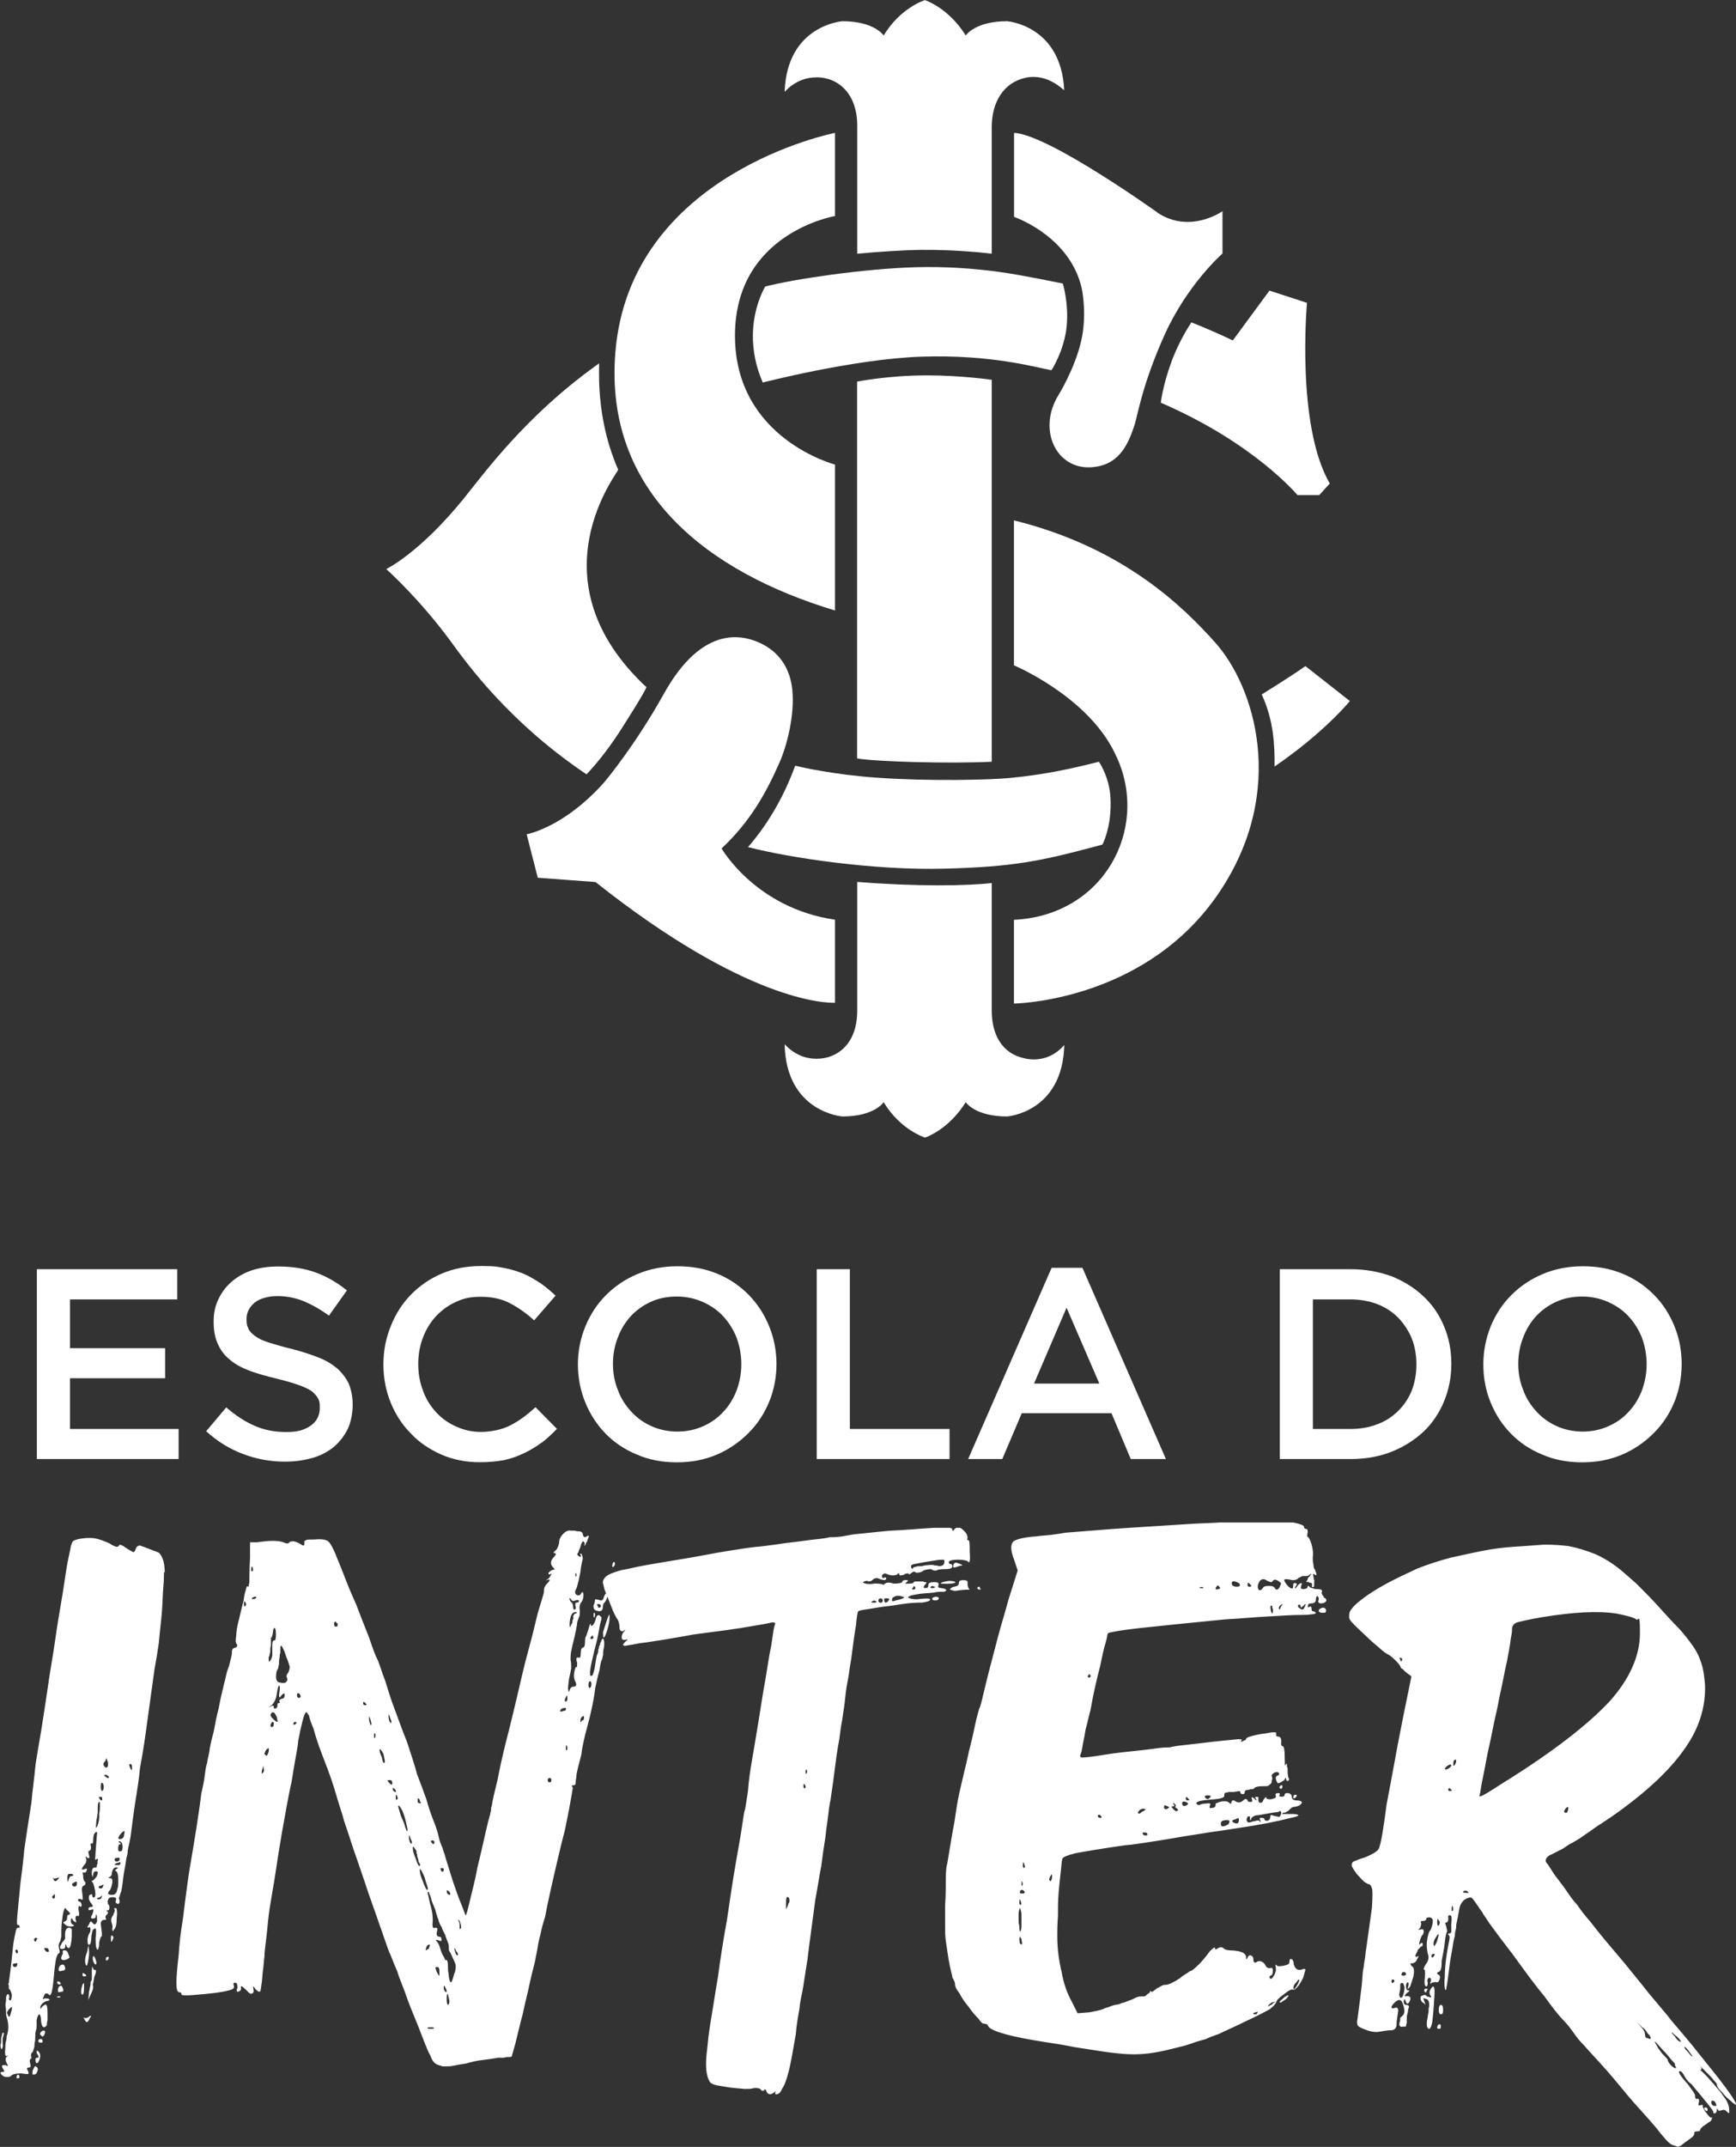 <svg id="Logo_Escola_Inter_Vert_RGB_01" xmlns="http://www.w3.org/2000/svg" version="1.1" viewBox="0 0 1530.8 1892">
  
  <rect x="0" y="0" width="1530.8" height="1892" fill="#333333" stroke="none"/>
  
  <defs>
    <style>
      .st0 {
        fill: #fff;
      }
    </style>
  </defs>
  <path class="st0" d="M1032.9,319.1c-7.7,20.9-9.3,35.8-9.3,35.8,82.4,35.5,120.5,81.4,120.5,81.4h19.2l9.3-10.2c-29.9-51.4-20.1-159.2-20.1-159.2l-33.1-10.8-32.3,43.9c-12.2-5.8-24.4-11.1-36.5-15.9,0,0-10.1,14.3-17.7,34.9"></path>
  <path class="st0" d="M1151.1,587c-11.4,8.2-38.5,25-38.5,25,10.7,23.2,11.5,45.4,11.3,63.5,44.2-30.2,66.4-57.7,66.4-57.7l-39.2-30.8Z"></path>
  <path class="st0" d="M570,605.5s-2.9-2.6-4.1-3.8c-95.7-93.9-20.1-186.2-20.8-187.8-17.8-40.5-17.1-78.9-16.8-93.3,0-.1,0-.4,0-.4-1,.7-3.3,2.4-3.6,2.6-60.7,43.8-96.4,92.4-115.4,116.1-39.2,48.5-68.7,62.6-68.7,62.6,0,0,28.5,25.2,57,63.9,14.6,20.1,51.8,71.5,119.6,117,10.3-10.9,21.4-25,32.8-43.3,4.1-6.5,18.5-28.9,20.1-33.8"></path>
  <path class="st0" d="M736.3,810.5c-69.9-10.1-100-62.8-100-62.8,25.3-23.7,39.3-49,51.1-75.8,6.4-14.5,13.6-41.6,11.2-64.4-1.7-16.3-9.8-33.1-30.3-41.7-25.7-10.8-55.9-2.9-82.9,45.6-25.3,45.4-51.3,76.4-51.3,76.4,0,0-14.9,18.6-37.8,33.2-19.3,12.2-31.9,14.2-31.9,14.2l9.8,38.3,50.9,3.8c132.5,105.1,202.5,106.7,211.2,106.4v-73h0Z"></path>
  <path class="st0" d="M1071.6,566.3c-27.7-31-80.7-83.8-177.5-107.7v127.7c9.8,4.3,69.3,32.2,90.5,80.8,0,0,.2.4.3.5,28.6,63-11.5,139.2-90.8,143v73.8c11-.3,118.9-5.9,180.9-97.8,60.6-89.9,31-181.9-3.4-220.3"></path>
  <path class="st0" d="M1020.8,187.4s-96.2-68.9-126.6-70.3v74c6.7,2.5,49.6,19.7,59.6,62.7h0c0,0,3.9,17.1,1.2,37.7-3.1,24.2-17.6,50.1-21.6,56.6-18.8,30.5-2.1,65.3,28.3,63.7,23.2-1.2,32.4-17.1,38.9-37.9,2.7-8.5,6.6-34.7,26-78.1,20.2-45.2,51.4-72.4,51.4-72.4v-37.3s-28.5,20.4-57.4,1.3"></path>
  <path class="st0" d="M720.2,68.1c19.8.2,36.2,15.4,35.7,43.9v111.6c18.2-1.7,40-3.2,56.6-3.4,34-.3,62,3.4,62,3.4v-111.6c0-22,10.5-39.1,29.5-43.4,20.3-4.6,34.4,11.7,34.4,10.8-2.7-57.2-50.3-60.7-50.3-60.7-28.5,0-36.5,12.6-36.5,12.6-15.4-24.7-36-31.2-36-31.2,0,0-21.5,6.5-36.4,31.2,0,0-7.9-12.6-36.5-12.6,0,0-48.9,3.6-50.8,62.2,0,.5,9.9-12.9,28.2-12.7"></path>
  <path class="st0" d="M940.6,287.3c1.9-20.3-3.4-37.4-3.4-37.4,0,0-36.8-7.7-56.3-10.3-21.3-2.9-46.4-4.9-74-4.1-46,1.4-107.1,10.5-132.1,17,0,0-23,36.6-2.2,84.6,0,0,80.8-20.9,140.3-22.8,60.3-1.9,97.9,8.8,114.3,12,0,0,11.4-17.6,13.4-39"></path>
  <path class="st0" d="M903.7,932.7c-21.1-4.3-29.2-22.2-29.2-42.2v-112.3c-22.1,2.5-65.7,3.2-118.6-1v113.4c0,32.5-21.2,44-39.3,42.3-16.5-1.5-24.7-13.3-24.7-12.5,1.3,59.9,50.9,63.5,50.9,63.5,28.5,0,36.4-12.6,36.4-12.6,14.9,24.7,36.5,31.2,36.5,31.2,0,0,20.5-6.5,35.9-31.2,0,0,8,12.6,36.5,12.6,0,0,48.8-3.5,50.4-62.8,0-1-11.3,16.5-34.8,11.7"></path>
  <path class="st0" d="M874.5,671.3v-336.6s-26.8-3.9-57.3-3.9c-33.8,0-61.4,5.5-61.4,5.5v332.1c17.5,2.9,81,4.7,118.6,2.9"></path>
  <path class="st0" d="M736.3,409.4s-88.2-22.8-88.2-113.6,88.2-105.4,88.2-105.4v-73.3s-181,35.3-193.7,193.7c-9.9,123.4,82.1,193.6,193.7,227.2v-128.6h0Z"></path>
  <path class="st0" d="M773.9,685.4c-37.7-2.6-66.5-9.1-72.7-10.6-8.2,22.4-21.1,48.1-41.6,71.7,36.9,9.6,112.1,20.8,174.3,19,60.2-1.7,83.5-6.4,138.2-21.2,0,0,8.6-15.9,7.1-41.6-1.1-18.6-10.2-31.4-10.2-31.4-23.6,6-47.4,11.3-78.5,14.3-17.8,1.7-70.8,3-116.5-.2"></path>
  <path class="st0" d="M156.3,1145.1H61.7v43h83.9v26.5H61.7v44.7h95.8v26.5H32.5v-167.3h123.8v26.5h0ZM218.9,1170.8c1.2,2.4,3.1,4.5,6.2,6.7,2.9,2.2,6.9,4.1,12.2,5.7s11.7,3.6,19.8,5.5c8.6,2.2,16.5,4.8,23.2,7.4,6.9,2.6,12.4,6,17,9.8,4.5,4.1,7.9,8.6,10.3,13.6,2.1,5.3,3.4,11.5,3.4,18.4s-1.4,15.1-4.3,21.3c-3.1,6.2-7.2,11.5-12.2,15.8-5.3,4.3-11.5,7.7-18.9,9.8s-15.3,3.3-24.1,3.3c-12.9,0-25.3-2.2-37-6.7-11.7-4.3-22.7-11-32.7-20.1l17.7-21c8.1,6.9,16.2,12.4,24.6,16,8.4,3.8,17.7,5.7,28.2,5.7s16.2-1.9,21.8-5.7c5.3-3.8,7.9-9.1,7.9-15.5s-.5-5.7-1.4-8.1c-1.2-2.4-3.1-4.5-5.7-6.7-2.9-1.9-6.7-3.8-11.7-5.5-4.8-1.7-11.2-3.6-18.9-5.5-9.1-2.2-17-4.3-23.9-6.9s-12.9-5.7-17.4-9.6c-4.8-3.8-8.4-8.4-10.8-13.9-2.6-5.5-3.8-11.9-3.8-19.8s1.4-14.1,4.3-20.1,6.7-11,11.7-15.3,11-7.7,17.9-10c6.9-2.2,14.6-3.3,22.9-3.3,12.2,0,23.4,1.7,33.2,5.3,9.8,3.6,18.9,8.8,27.5,15.8l-15.8,22.2c-7.6-5.5-15.3-9.8-22.7-12.9-7.4-2.9-15-4.3-22.7-4.3s-15.3,1.9-20.1,5.7c-4.8,4.1-7.2,8.8-7.2,14.3s.5,6.2,1.7,8.6h0ZM477.7,1271.2c-4.8,3.6-9.8,6.7-15.3,9.3s-11.2,4.8-17.7,6.2c-6.5,1.2-13.6,1.9-21.5,1.9-12.2,0-23.7-2.2-33.9-6.7s-19.4-10.5-26.8-18.4c-7.7-7.7-13.6-16.7-17.9-27.2s-6.5-21.8-6.5-33.9,2.2-23.2,6.5-33.7c4.1-10.5,10-19.8,17.7-27.7s16.7-14.1,27.2-18.6,22.2-6.7,34.9-6.7,14.6.7,21,1.9c6.2,1.2,12,3.1,17.2,5.3,5.3,2.4,10,5.3,14.6,8.4,4.5,3.1,8.6,6.7,12.7,10.5l-18.9,21.8c-6.7-6.2-13.9-11.2-21.3-15.1s-16-5.7-25.6-5.7-15.3,1.4-22,4.5c-6.9,3.1-12.7,7.4-17.7,12.7-5,5.5-8.8,11.7-11.5,18.9s-4.1,14.8-4.1,23.2,1.4,16,4.1,23.2c2.6,7.4,6.5,13.6,11.5,19.1s10.8,9.6,17.7,12.7c6.7,3.1,14.1,4.8,22,4.8s18.9-1.9,26.3-6c7.4-3.8,14.6-9.1,21.8-15.8l18.9,19.1c-4.3,4.5-8.8,8.6-13.4,12.2h0Z"></path>
  <path class="st0" d="M678.2,1235.4c-4.3,10.5-10.3,19.6-18.2,27.5-7.9,7.9-17,14.3-27.7,18.9s-22.5,6.9-35.4,6.9-24.6-2.2-35.4-6.9c-10.8-4.5-19.8-10.5-27.5-18.4s-13.6-17-17.9-27.5-6.5-21.8-6.5-33.4,2.2-22.9,6.5-33.4,10.3-19.8,18.2-27.7,17-14.1,27.7-18.6,22.5-6.9,35.4-6.9,24.6,2.2,35.4,6.7,19.8,10.8,27.5,18.6c7.7,7.9,13.6,17,17.9,27.5,4.3,10.5,6.5,21.8,6.5,33.4s-2.2,22.9-6.5,33.4h0ZM649.7,1179.2c-2.9-7.2-6.7-13.4-11.7-18.9s-11.2-9.8-18.2-12.9c-6.9-3.1-14.6-4.8-22.9-4.8s-15.8,1.4-22.7,4.5-12.9,7.4-17.9,12.7c-5,5.5-8.8,11.7-11.5,18.9-2.9,7.4-4.3,15.1-4.3,23.2s1.4,15.8,4.3,22.9c2.6,7.4,6.7,13.6,11.7,19.1s11,9.8,17.9,12.9c6.9,3.1,14.6,4.8,22.9,4.8s16-1.7,22.9-4.8,12.7-7.2,17.7-12.7c5-5.3,8.8-11.5,11.7-18.9,2.6-7.2,4.1-14.8,4.1-22.9s-1.4-15.8-4.1-23.2h0ZM720.2,1118.5h29.2v140.8h87.9v26.5h-117.1v-167.3h0ZM1028.2,1285.8h-31.1l-17-40.4h-79.1l-17.2,40.4h-30.1l73.6-168.5h27.2l73.6,168.5h0ZM940.5,1152.4l-28.7,66.9h57.6l-28.9-66.9h0ZM1273.4,1234.9c-4.3,10.3-10.3,19.4-18.2,26.8-7.9,7.4-17.4,13.4-28.2,17.7-11,4.3-22.9,6.4-36.1,6.4h-62.4v-167.3h62.4c13.1,0,25.1,2.2,36.1,6.2,10.8,4.3,20.3,10.3,28.2,17.7,7.9,7.4,13.9,16.2,18.2,26.5s6.4,21.3,6.4,33-2.2,22.7-6.4,33h0ZM1244.9,1179.5c-2.9-6.9-6.9-12.9-11.9-18.2-5-5-11-9.1-18.2-11.9s-15.3-4.3-24.1-4.3h-33v114.2h33c8.8,0,17-1.4,24.1-4.3,7.2-2.6,13.1-6.7,18.2-11.7s9.1-11,11.9-17.9c2.6-6.9,4.1-14.6,4.1-22.9s-1.4-16-4.1-22.9ZM1476.5,1235.4c-4.3,10.5-10.3,19.6-18.2,27.5s-17,14.3-27.7,18.9-22.5,6.9-35.4,6.9-24.6-2.2-35.4-6.9c-10.8-4.5-19.8-10.5-27.5-18.4s-13.6-17-17.9-27.5-6.4-21.8-6.4-33.4,2.2-22.9,6.4-33.4c4.3-10.5,10.3-19.8,18.2-27.7,7.9-7.9,17-14.1,27.7-18.6s22.5-6.9,35.4-6.9,24.6,2.2,35.4,6.7,19.8,10.8,27.5,18.6,13.6,17,17.9,27.5,6.4,21.8,6.4,33.4-2.2,22.9-6.4,33.4h0ZM1448,1179.2c-2.9-7.2-6.7-13.4-11.7-18.9s-11.2-9.8-18.2-12.9-14.6-4.8-22.9-4.8-15.8,1.4-22.7,4.5c-6.9,3.1-12.9,7.4-17.9,12.7-5,5.5-8.8,11.7-11.5,18.9-2.9,7.4-4.3,15.1-4.3,23.2s1.4,15.8,4.3,22.9c2.6,7.4,6.7,13.6,11.7,19.1s11,9.8,17.9,12.9c6.9,3.1,14.6,4.8,22.9,4.8s16-1.7,22.9-4.8c6.9-3.1,12.7-7.2,17.7-12.7,5-5.3,8.8-11.5,11.7-18.9,2.6-7.2,4.1-14.8,4.1-22.9s-1.4-15.8-4.1-23.2Z"></path>
  <path class="st0" d="M144.6,1385.4c0,2.6,0,7.1-.6,13.5-.6,7.1-.6,14.1-1.3,22.4s-1.9,17.3-2.6,26.3c-1.3,9-2.6,16.7-3.9,23.7-3.2,23.1-5.8,41.7-7.7,55.8s-3.9,24.3-5.1,31.4c-.6,7.1-1.9,16-3.9,28.2-1.9,12.2-3.2,23.1-4.5,32.7-.6,3.2-1.3,6.4-1.9,9s-.6,4.5-.6,5.1c-.6,2.6-1.3,4.5-1.3,5.8-.6,4.5-1.9,10.2-2.6,16-.6,5.8-1.3,10.2-1.9,12.2-.6.6-.6,1.3-.6,1.9-.6.6-.6,1.3-.6,1.9-.6.6-.6,1.3-.6,1.9.6,1.3.6,2.6.6,3.2-.6,1.3-1.3,1.9-1.9,1.3-1.9-.6-1.9-1.9-1.3-3.2.6-1.9-.6-2.6-3.2-2.6s-3.9,1.3-3.9,3.2c-.6.6-.6,1.3,0,1.3v1.9c.6,0,1.3.6,1.3,2.6s-.6,2.6-1.3,2.6c-1.9,0-1.9.6,0,1.3,0,1.9-.6,2.6-1.3,2.6-.6.6-1.3,1.9-.6,3.2.6.6.6,1.3-1.3,1.3s-1.9.6-2.6,1.3-.6,3.2,0,6.4c.6,4.5.6,7.1,0,7.1s-1.3,1.9-1.9,5.1c0,3.2-.6,5.8-1.3,6.4-1.3,0-1.9-3.2-1.9-10.2.6-4.5.6-7.7,0-8.3s-1.3,0-2.6,1.3c-.6,2.6-1.3,5.1-1.3,7.7s-.6,5.1-1.9,5.1-1.3-1.9-1.3-5.1c.6-3.2,1.3-4.5,1.3-4.5.6-.6,1.3-1.9,1.3-3.8s-.6-2.6-1.3-1.9c-1.9.6-1.9,0,0-2.6.6-1.9,1.3-2.6,1.9-2.6l1.3,1.3c1.3,1.9,2.6,1.9,3.9-1.3,0-3.2,0-5.1-.6-5.8s-.6,0-.6,1.3-.6,1.9-2.6,1.9-1.9-1.3-.6-3.2c1.9-4.5,1.3-5.8-.6-4.5-1.9.6-2.6.6-2.6-.6s.6-1.9,2.6-1.9,1.3-1.3-.6-3.8-1.9-4.5-1.3-6.4c1.9-1.3,2.6-1.3,2.6,0s.6,1.9,1.3,1.9c1.3,0,1.9-1.9,1.3-5.8-.6-3.2-1.3-5.8-1.9-7.1-1.3-1.3-1.3-1.9-.6-1.9s1.9-1.3,3.9-3.8c1.3-3.2,1.3-4.5-.6-4.5s-2.6,1.3-2.6,3.8c-.6,1.3-.6,1.9-.6,1.3s0-1.3-.6-2.6c0-3.8.6-5.8,2.6-5.8s1.9-.6,1.9-1.3,0-1.3.6-1.9v-2.6c.6-.6.6-1.3,0-1.9-.4,0-.9.2-1.3.6-.6.6-1.3,0-.6-2.6,0-2.6.6-9,1.3-18.6.6-3.2,0-3.8-1.3-2.6s-1.9,3.2-1.9,6.4-.6,3.8-1.9,3.2c-.6,0-.6,1.3,0,3.2,0,1.9-.6,3.2-1.3,3.2-1.3,0-1.3,1.3-.6,3.8s.6,3.2-1.3,2.6l-1.3-1.3c-.4.4-.4.9,0,1.3.6,1.9.6,3.2-.6,5.1-3.9,4.5-3.9,6.4,0,4.5,1.3-.4,1.7,0,1.3,1.3-.6,1.9-1.9,2.6-2.6,1.9s-1.3,0-.6,2.6c0,3.2.6,5.1,1.9,5.8.6,1.9,0,2.6-1.3,3.2-1.9.6-1.9,3.2-1.3,7.1.6,4.5.6,6.4-.6,5.1-1.3-.6-2.6-.6-3.2,0,0,1.3.6,1.9,1.3,1.9s1.3.6,1.9,2.6c0,1.9-.6,2.6-1.9,1.3-.6-.6-1.3,1.3-.6,4.5s0,4.5-.6,4.5c-.6-.6-1.3-.6-1.9,0-.6,1.3-.6,2.6,0,3.8s0,1.9-.6,1.3c-1.3-.6-1.9-1.3-2.6-2.6s-1.3-.6-1.3,1.3,0,1.9.6,2.6,1.3,1.3,1.9,1.3c.6.6,0,1.3-2.6,1.3s-3.9-.6-5.1-1.9c-1.9-1.3-1.9-1.9,0-2.6,1.3-.6,1.9-1.3,1.9-3.2s.6-2.6,1.3-2.6,1.3-.6,1.3-1.3c-.6-.6-1.3-1.9-2.6-2.6-1.3-1.9-1.9-2.6-1.9-1.9-.6.6-1.3,2.6-1.9,5.8-.6,4.5-1.3,9-1.3,13.5v5.8c-.6,1.9-.6,3.8-1.3,4.5-1.3,1.9-1.3,4.5-.6,6.4.6,2.6.6,3.8-.6,3.8-.6.6-1.9,2.6-2.6,7.1s-1.3,10.2-1.9,17.3c-.6,5.8-1.3,9.6-1.9,10.9-.6,1.9-1.3,1.9-2.6.6-1.9-1.3-3.2-.6-3.9,1.9-1.3,2.6-1.3,3.2.6,1.9,1.9,0,3.2,0,3.9.6,1.3.6.6,1.3-2.6,1.9-3.2,1.3-4.5,3.2-5.1,5.1.6,1.9.6,2.6.6,1.9,0-1.3,1.3-2.6,3.2-3.8s2.6,1.3,2.6,7.1v6.4c-.6,1.9-.6,3.8-.6,4.5-2.6,3.2-4.5,1.9-5.1-3.8,0-3.2-.6-5.1-1.3-5.8-1.3,0-1.9,1.9-2.6,5.1v4.5c0,1.9,0,3.2-.6,4.5-.6,1.9-.6,3.8-.6,5.8s0,3.8-.6,5.1c0,1.9,0,3.2-.6,5.1-.6,1.3-.6,2.6-1.3,3.2s-1.3,1.3-1.3,3.2c.6,1.3.6,1.9,0,2.6-1.3.6-1.3,1.9-.6,4.5.6,1.9.6,3.2-1.3,3.2s-1.9,1.3-.6,3.2c.6,1.3.6,1.9,0,2.6-.6,0-2.6,0-5.8-.6-4.5,0-7.7.6-9,1.9s-1.9,1.3-3.9,1.3-3.2-.6-4.5-1.9c-1.9-1.9-1.3-2.6.6-2.6s1.9-.6.6-2.6c-1.9-3.2-1.3-3.8,2.6-3.2,1.9,1.3,1.9.6.6-1.9s-1.3-4.5,0-5.8c1.3-.6,1.3-1.3,0-.6s-1.9-1.3-1.3-7.1c0-1.9,0-3.8.6-5.8s.6-3.8.6-4.5c1.9-5.1,1.9-10.9,0-16.7-.6-1.9-.6-3.8-.6-7.1-.6-2.6-.6-5.1,0-7.1,0-1.9,0-3.8.6-5.1s1.3-1.3,1.9-.6c.6,1.3.6,2.6,0,3.8,0,.6.6,1.3,1.3,1.3s1.3-1.9,1.3-5.1c-.6-3.2-1.9-5.1-2.6-5.1v-3.2c-.6-.6-.6-1.3,0-1.9,0-1.3.6-4.5,1.3-10.2.6-5.1,1.3-10.9,1.9-17.3.6-7.7,1.9-13.5,2.6-16.7.6-3.2,1.3-4.5,1.9-4.5h1.9c0-1.9-.6-2.6-1.9-2.6s0-10.2,1.9-30.1c.6-8.3,1.9-15.4,2.6-22.4s1.3-10.9,1.3-12.8c.6-3.8,1.3-9.6,2.6-17.9s2.6-16.7,3.9-25c.6-8.3,1.9-16.7,2.6-23.7.6-7.1,1.3-12.2,1.9-15.4s1.9-10.9,3.9-23.1c1.9-12.2,3.9-24.3,5.8-37.8,1.9-14.1,4.5-27.6,6.4-41s3.9-25.6,5.8-36.5,3.2-20.5,4.5-28.8c1.3-7.7,2.6-12.8,3.2-16,.6-4.5,1.9-7.1,2.6-7.7s2.6-1.3,5.1-1.9c3.9-.6,8.3-1.3,13.5-.6,4.5.6,9,2.6,13.5,4.5,4.5,3.2,7.7,3.8,8.3,1.9.6-1.3,2.6-.6,7,2.6,3.2,1.9,5.1,3.2,5.8,3.2s1.3-.6,1.9-2.6,1.9-3.2,3.9-3.2c1.9.6,7,2.6,15.4,5.8,1.9.6,3.2,2.6,4.5,5.8s1.9,7.7,1.9,12.2h0ZM1.7,1805.9c-.6,0-1.3-1.3-1.3-3.8.6-1.3.6-2.6.6-3.8,0-1.9,0-3.2.6-3.8,0-1.9.6-3.2,1.3-3.2s.6,1.3,0,3.2c-.6,1.3-.6,2.6-.6,3.8v2.6c.6,1.9,0,3.2-.6,5.1h0ZM10,1772.5c.6-1.9.6-3.2.6-3.8-.6,0-1.3.6-2.6,1.9s-.6,1.3-1.3,1.9-.6,1.9,0,2.6c.6,1.9,1.3,2.6,1.9,1.9,0,0,.6-1.3,1.3-4.5h0ZM15.2,1731.5c.4-1.3,0-1.7-1.3-1.3-1.9,0-2.6.6-2.6,1.3,0,1.3.6,1.9,1.9,1.9s1.9-.6,1.9-1.9ZM15.2,1721.3c.6,0,.6-.6.6-1.3,0-1.3-.6-1.9-1.3-1.9-1.3.6-1.3,1.3-.6,1.9,0,.6,0,1.3.6,1.3h.6ZM15.8,1828.3c.6,0,1.3.6,1.3,1.9s-.6,1.3-1.9,1.3c-.6.6-.6,0-.6-1.3,0,0,0-.6.6-1.3,0-.4.2-.6.6-.6ZM31.8,1821.2c1.3.6,1.9,1.9,1.3,3.8s-1.3,3.2-3.2,3.2-1.3-.6-1.3-1.3c0-1.9.6-3.2,1.3-4.5s1.3-1.9,1.9-1.3h0ZM32.5,1709.1c.6-.6.6-1.3-.6-1.3s-1.9.6-1.9,1.3c0,1.3.6,1.9,1.3,1.9h.6v-.6s0-.6.6-1.3ZM32.5,1809.7c-.6-2.6,0-3.2,1.3-1.9,1.9,1.9,1.9,3.8,1.3,6.4-.6,1.9-1.3,3.2-1.9,3.8-1.3.6-1.9-.6-1.9-2.6s.6-1.9,1.3-1.9c1.9,0,1.9-1.3,0-3.8h0ZM35.7,1796.9c1.3,0,1.9.6,1.9,1.9s-.6,1.3-1.9,1.3-1.9-.6-1.9-1.3c0-1.3.6-1.9,1.9-1.9ZM36.3,1790.5c1.3-1.3,2.6-1.3,3.2-.6s0,1.9-.6,3.8c-1.3,1.3-1.9,1.3-2.6,0-1.3-.6-1.3-1.9,0-3.2h0ZM40.2,1719.3c.6.6,1.9,1.3,2.6.6.6,0,.6-.6,0-1.3,0-1.3-.6-1.9-2.6-1.9s-1.3.6,0,2.6ZM47.2,1673.2c.6,0,1.3-.6,1.3-1.9s0-1.9-.6-1.9l-1.9,1.9c0,1.3.6,1.9,1.3,1.9ZM51.7,1655.2c.9-1.3.9-1.5,0-.6-1.9.6-3.9,1.3-4.5.6l-.6-.6c0,.4.2.9.6,1.3.6,2.6,2.6,2.6,4.5-.6ZM50.4,1759.7c.6-.6,1.9-.6,3.2,0q.4,0,0,0c-.6.6-1.3.6-1.9.6s-1.3,0-1.9-.6c-.6,0,0,0,.6,0ZM52.3,1748.8c-1.3,0-1.9-.6-1.9-1.9s.6-.6,1.9-.6c.6.6,1.3,1.3,1.3,1.9s-.6.6-1.3.6ZM51.1,1753.9c0-1.9.6-3.2,1.9-3.8s1.9.6,2.6,2.6,0,2.6-1.9,2.6c-1.9.6-2.6.6-2.6-1.3h0ZM51.7,1736c0-1.9.6-3.8,2.6-4.5s2.6.6,3.2,2.6c0,1.9-.6,2.6-2.6,2.6-1.9.6-3.2.6-3.2-.6h0ZM60.7,1698.8c1.3,0,1.9.6,2.6,1.3v6.4c-.6,9-1.9,12.2-4.5,9-.6-2.6-1.3-2.6-1.3-.6s-.6,2.6-2.6,2.6-1.9-.6-1.9-1.3,0-1.3.6-1.9.6-1.9,1.3-2.6c1.9-1.9,2.6-3.2,2.6-3.8-.6-5.8.6-9,3.2-9h0ZM56.8,1718.7c1.3,0,2.6.6,3.2,2.6s1.3,3.2,1.3,3.8c-.6.6-1.3,1.3-3.2,1.9s-3.2.6-3.9-.6c-.6-.6,0-1.9.6-3.8.6,0,.6-.6.6-2.6-.4,0-.4-.2,0-.6,0-.6.6-.6,1.3-.6h0ZM60.7,1655.9c.6-1.9,1.3-2.6,2.6-2.6s1.3-.6,1.3-1.3c0,0-.6,0-1.3-.6h-2.6c-.6,0-1.3,1.3-1.3,3.2,0,4.5.6,4.5,1.3,1.3h0ZM63.9,1661.7c.6.6,1.9,1.3,2.6.6.6,0,1.3-.6,1.3-2.6s-.6-1.9-2.6-.6c-1.9.6-1.9,1.9-1.3,2.6ZM72.8,1748.8l1.3-1.3v4.5c0,3.8-.6,5.8-1.3,5.8s-1.3-.6-1.3-2.6.6-3.8,1.3-6.4h0ZM72.8,1739.8c0-1.3.6-1.3,1.3-.6,1.3.6,1.9,1.3,1.9,1.9s-.6.6-1.9.6-1.3-.6-1.3-1.9ZM78,1777.7c.6-.6,1.3-1.3,1.9-1.3.6.6,0,1.3-.6,1.9-1.9,4.5-3.2,5.1-5.1.6-.9-.9-.6-1.1.6-.6.6.6,1.3,0,3.2-.6h0ZM77.3,1730.2c-.6,2.6-1.3,2.6-1.9.6s-.6-5.8,1.3-10.2l1.3-6.4.6,5.8c0,3.2-.6,7.1-1.3,10.2ZM83.7,1736c1.3,0,1.3,1.9-.6,6.4-.6,4.5-1.3,6.4-1.3,7.1.6.6.6,3.2-1.3,7.1l-2.6,5.8.6-7.1c.6-1.9.6-3.8,1.3-5.8,0-1.9,0-3.2.6-3.8s.6-1.3.6-3.2v-5.1c0-1.9,0-3.8.6-4.5,0-.6,0,0,0,.6.6,1.9,1.3,2.6,1.9,2.6h0ZM81.8,1725.7c0-1.9.6-2.6,1.9-.6.6,1.9,1.3,3.2,1.3,4.5,0,1.9-.6,1.9-1.3,1.3-1.3-1.3-1.9-3.2-1.9-5.1ZM85,1604.6c-.6,5.1-.6,7.1,0,5.8.6-.6,1.3-1.9,1.9-4.5.6-1.9.6-4.5.6-7.7.6-2.6.6-5.1.6-7.1s0-3.2-.6-3.2-1.3,1.3-1.3,4.5v5.1c-.6,2.6-.6,5.1-1.3,7.1h0ZM89.5,1671.9c.4-.4.6-.9.6-1.3-.6,0-1.3.6-1.9,1.3-1.9.6-2.6.6-2.6,1.3s.6.6,1.3.6c1.9,0,2.6-.6,2.6-1.9ZM90.8,1662.3c.4-.4.6-.9.6-1.3-.6,0-1.3,0-1.9.6-1.9.6-2.6.6-2.6,1.3s.6,1.3,1.9,1.3,1.9-.6,1.9-1.9h0ZM89.5,1586.7c.6,0,.6-.6.6-1.9s-.6-1.3-1.9-1.3-1.3.6-.6,1.3c.6,1.3,1.3,1.9,1.9,1.9ZM90.2,1578.3c.6-.6,1.3-1.3,1.3-3.2s-.6-3.8-1.3-3.8c-.6-.6-1.3,0-1.3,3.2s.6,3.8,1.3,3.8ZM92.7,1552.1c-1.9,1.9-1.9,3.2-.6,4.5.6,1.3,1.9,1.3,2.6.6s.6-1.9.6-3.8c-.6-1.9-1.3-3.2-1.3-3.8-.4,0-.6.2-.6.6v.6c-.4.4-.6.9-.6,1.3h0ZM92.1,1564.9c.6.6,1.3,1.3,2.6,1.9.6.6,1.3,0,1.3-.6s-.6-1.3-1.9-1.9c-1.9-.6-2.6,0-1.9.6h0ZM95.3,1724.5c.6,0,.6.6.6,1.3-.6,1.3-1.3,1.9-1.9,1.9s-.6,0-.6-.6v-1.3c0-.6.6-1.3,1.9-1.3ZM103,1646.9c1.3-.6,1.3-1.3-.6-1.3s-3.2,1.9-3.9,5.1c.6.6,0,1.9-1.3,3.2-1.9.6-1.9,1.3,0,1.3s1.9,1.3,1.9,3.8c-.6,3.2-1.3,5.1-1.9,6.4-1.3,1.3-1.9,2.6-1.9,3.2s1.3,1.3,3.2,1.3,3.2-.6,3.9-1.9c.6-.6.6-1.9,1.3-3.8s.6-4.5.6-7.1,0-3.8-.6-5.8-1.3-2.6-1.9-2.6-.6,0,0-.6c0-.6.6-.6,1.3-1.3h0ZM97.8,1707.8c0-1.9.6-2.6,1.3-1.9s1.3,1.3.6,2.6c-1.3,3.8-1.9,3.8-1.9-.6ZM102.3,1681.5c.6,0,1.3,3.2.6,9,0,5.1-.6,8.3-2.6,10.2-.6,1.9-1.3,1.3-1.3-1.3.6-1.3,0-3.2-.6-5.1s-.6-3.8,1.3-6.4c1.3-3.2,1.9-4.5,1.3-5.1s-.6-1.3,1.3-1.3h0ZM103,1637.3c-1.3,0-1.9.6-1.9,1.3,0,1.3.6,1.9,1.9,1.9s1.9-.6,2.6-1.9c0-1.3-.6-1.9-2.6-1.3ZM103.6,1643.7c1.9,0,2.6-.6,2.6-1.9s-.6-.6-2.6,0h-.6c-.4.4-.9.6-1.3.6l-.6.6c0,.6.6.6,2.6.6h0ZM106.2,1631.5c1.3,0,1.9-1.3,1.9-3.8s-.6-4.5-2.6-5.1c-1.3,0-1.3.6,0,1.3s1.3,1.3.6,1.3c-1.3,0-1.9,1.3-1.9,3.8s.6,2.6,1.9,2.6h0ZM109.4,1616.8c.6-1.9.6-3.2,0-3.2-1.3.6-2.6,1.9-3.9,3.8-1.9,2.6-1.3,3.8,1.3,3.2,1.9-.6,2.6-1.9,2.6-3.8h0ZM116.4,1557.2c0-1.9-.6-2.6-1.3-2.6-1.3,0-1.3.6-.6,2.6s1.3,2.6,1.9,2.6v-2.6ZM529.8,1447.6c.6-3.2,1.9-4.5,2.6-2.6.6,1.9.6,4.5,0,7.7-.6,1.9-.6,3.8-.6,5.8-.6,1.9-.6,3.8-1.3,4.5-.6,1.3-1.3,4.5-1.9,9-1.3,4.5-2.6,10.2-3.8,16-.6,5.8-1.9,12.8-3.8,21.2-1.9,8.3-3.8,14.7-5.1,19.9-1.3,5.8-2.6,10.9-3.2,16.7-1.3,5.8-2.6,9.6-3.2,12.8-.6,2.6-1.3,5.1-1.3,7.7-.6,2.6-.6,4.5-.6,5.1,0,1.3-.6,1.9-1.9,1.9-1.9,0-1.9.6-.6,1.9,0,.6-.6,4.5-1.9,11.5-1.3,7.7-3.2,16.7-5.1,26.3-2.6,9.6-5.1,20.5-7.7,31.4s-4.5,19.9-5.8,25.6-2.6,12.2-3.8,18.6c-1.9,6.4-3.2,10.9-3.8,14.1s-1.9,7.1-2.6,11.5c-.6,5.1-1.9,9.6-2.6,14.1-.6,3.2-2.6,9.6-4.5,18.6-1.9,9.6-4.5,18.6-6.4,28.2-2.6,9.6-4.5,17.9-6.4,25.6-1.9,7.1-3.2,10.9-3.2,11.5-.6.6-1.9.6-3.2.6s-1.9,0-3.8.6h-5.1c-3.2.6-7.7,1.3-12.8,1.9-5.8.6-10.9,1.9-15.4,3.2-4.5.6-8.3,1.3-10.9,1.9s-4.5.6-6.4.6h-3.8c-.6-.6-1.9-.6-3.8-1.3-3.2-1.3-5.1-3.8-6.4-7.7-3.2-5.8-6.4-14.7-10.9-26.3-4.5-10.9-9-21.8-12.2-31.4-1.9-5.1-4.5-10.9-6.4-17.3-2.6-5.8-4.5-10.9-5.8-14.1-1.9-3.8-3.2-8.3-5.1-13.5s-3.2-9.6-4.5-12.8c-4.5-13.5-9-25-12.2-35.2-3.2-9.6-6.4-18.6-9-26.3-2.6-7.1-4.5-13.5-6.4-19.2s-3.9-10.9-5.1-16c-1.9-5.8-4.5-14.1-7.7-25-3.2-10.2-7-19.9-10.2-28.2s-5.8-16-7.7-23.1c-2.6-6.4-3.9-10.2-3.9-11.5-1.3-1.9-1.9-3.2-2.6-3.2s-1.9,2.6-3.2,7.7-2.6,10.9-3.9,17.9c0,1.9-.6,5.8-1.9,12.8-1.3,7.1-2.6,14.7-3.9,23.1-1.9,8.3-3.2,15.4-4.5,22.4-1.3,7.1-2.6,14.7-3.9,21.8-1.3,7.7-2.6,15.4-3.9,23.7-1.3,8.3-2.6,17.9-4.5,28.2-1.9,10.9-3.2,19.2-3.9,26.3s-1.3,13.5-1.9,17.9c-.6,5.1-1.3,9.6-1.3,13.5-.6,3.8-.6,7.7-1.3,12.2s-.6,9-1.3,12.2c-.6,3.8-.6,5.8-1.3,6.4s-1.9,0-3.9-1.9c-1.9-3.2-2.6-3.2-1.9,0,.6,1.9,0,3.2-1.3,3.8s-2.6-.6-4.5-2.6c-4.5-4.5-5.8-5.1-5.1-1.9,0,1.3-.6,1.9-1.9,2.6-1.9.6-2.6,0-1.3-3.2,0-3.2-.6-4.5-1.9-4.5-1.9,0-1.9.6-1.3,2.6.6,1.3,0,1.9-.6,2.6s-2.6,1.3-5.1,1.9-6.4,1.3-10.9,1.9c-5.1.6-11.5,1.3-19.9,1.9-7,.6-10.2,0-9.6-.6,0-1.3-.6-1.9-1.9-1.9-1.9,0-2.6-2.6-2.6-8.3s.6-12.8,1.9-23.7c.6-10.9,1.9-20.5,3.2-28.8.6-3.2,1.3-9.6,2.6-19.9,1.3-9.6,2.6-20.5,4.5-31.4,1.9-10.9,3.9-23.1,5.8-35.2,1.9-12.2,3.2-21.8,3.9-27.6,1.3-5.8,2.6-11.5,3.2-17.3.6-5.1,1.3-8.3,1.9-9.6,0-.6.6-3.8,1.9-9.6.6-5.1,1.9-10.9,3.9-17.9,1.3-7.1,2.6-14.1,4.5-21.2,1.3-7.1,2.6-12.8,3.9-17.9.6-3.2,1.9-7.1,2.6-10.9.6-3.2,1.9-6.4,2.6-8.3.6-2.6,1.3-5.1,1.9-7.7.6-1.9.6-3.8.6-4.5,0-2.6,1.3-3.8,3.2-3.8,1.9-1.3,1.9-2.6.6-3.8-.6-1.3-.6-3.2,0-6.4,0-3.2.6-8.3,2.6-15.4,1.3-5.8,2.6-10.9,3.9-16,.6-4.5,1.3-7.7,1.9-9,.6-3.2,1.3-4.5,1.9-3.2.6.6.6-.6,1.3-3.8,0-3.2,0-10.9.6-21.8v-13.5h5.8c4.5-.6,9.6-1.3,14.1-1.3s7.7.6,9.6,1.3c2.6,1.3,4.5,1.3,5.1,0,.6-.6,2.6-1.3,5.1-.6s4.5,1.9,6.4,3.2c1.3.6,1.9,0,1.9-1.9-.6-1.3,0-1.9,1.3-2.6.6-.6,3.2-.6,7.7-.6,5.8-.6,10.2,0,12.2,1.9s3.9,5.8,6.4,11.5c.6,1.9,3.2,7.7,6.4,16s7,17.9,11.5,27.6c3.8,10.2,7.7,19.9,11.5,29.5,3.2,9.6,5.8,16.7,7.7,19.9,1.3,3.2,3.2,9.6,6.4,17.9,2.6,8.3,5.1,16.7,8.3,25s6.4,17.9,10.9,28.8c3.8,11.5,7,21.2,9,28.8,3.2,8.3,5.8,15.4,8.3,22.4,1.9,7.1,3.8,12.2,4.5,14.1s1.9,5.1,3.2,8.3c1.3,3.8,2.6,7.7,3.2,10.9.6,3.2,1.9,6.4,3.2,9,.6,2.6,1.3,3.8,1.3,4.5.6.6,1.3,4.5,3.2,10.2s3.8,12.8,6.4,19.9c2.6,7.7,5.1,14.1,7,18.6,1.9,5.1,2.6,7.1,2.6,6.4.6-.6,1.9-5.1,3.8-13.5,1.9-8.3,4.5-17.3,6.4-28.2,2.6-10.9,5.1-21.2,7-30.1,1.9-8.3,3.2-13.5,3.8-15.4.6-1.3.6-3.2,1.3-5.1,0-1.9,0-3.2.6-3.8.6-5.1,2.6-12.8,5.1-23.1,1.9-10.2,4.5-21.8,7.7-34.6,3.2-12.2,6.4-25.6,9.6-39.1s5.8-25.6,9-37.2,5.8-21.8,7.7-30.1,3.8-13.5,4.5-16c.6-1.9,1.3-4.5,1.9-6.4s.6-3.2.6-3.8c0-1.9.6-3.8,2.6-5.8,3.2-3.2,3.2-4.5,0-3.2-1.9.6-1.3.6,1.3-1.3,1.3-1.3,1.9-2.6,2.6-3.8.6-.6,0-.6-1.3,0-.6.6-1.3,0-1.3-1.3,1.9-1.9,3.2-2.6,3.8-2.6,1.9,0,1.9-.6.6-1.9-3.2-3.2-2.6-6.4.6-9.6,1.9-1.9,1.9-3.2.6-3.2s-1.3-.6,0-1.9c1.9-1.3,3.2-3.8,3.8-7.1,0-3.2,1.3-5.8,3.8-8.3,1.9-1.9,4.5-3.2,6.4-2.6h3.8c1.3.6,2.6.6,3.2.6,2.6,0,3.8,1.3,3.8,3.2.6,1.9,1.9,2.6,3.2,1.3,1.9-1.3,2.6-.6,1.3,1.9-.6,1.3-.6,2.6-1.3,3.2-.6.6-.6,1.9-1.3,2.6s-1.3.6-.6,0c.6-1.3,0-2.6-.6-3.2-.6-.6-1.9.6-2.6,3.8-.6,1.3-.6,2.6-1.3,3.2-.6,1.3-.6,2.6-1.3,3.2-.6.6-.6,1.3,0,1.9s1.3,1.3,1.9,1.3c1.3,0,1.3-.6.6-1.3-.6-1.3-.6-1.9.6-1.3.6.6,1.3,2.6,1.3,5.1-.6.6-.6,2.6-1.3,5.1-.6,3.2-.6,5.8-1.3,8.3-.6,3.2-1.3,6.4-1.9,8.3-.6,2.6-1.3,4.5-1.9,5.1-.6,1.9-.6,3.8,1.3,4.5,1.9.6,3.2,0,3.8-1.9,1.3-1.3,1.9-.6,1.9,1.9s-.6,5.1-2.6,7.1c-.6,1.9-1.3,3.8-.6,5.8,0,3.2,0,5.1-.6,6.4-.6.6-.6,1.9-1.3,3.2-.6,1.9-.6,3.2-.6,3.8-.6,1.9-.6,3.8-1.3,6.4-.6,3.2-1.3,5.8-1.9,8.3-.6,2.6-1.3,5.1-1.9,8.3-.6,3.2-.6,5.8-.6,7.7.6,1.9.6,4.5.6,7.7-.6,3.2-1.3,6.4-1.9,9-.6,5.1-1.3,8.3-.6,10.2,0,1.9.6,1.9,1.3-.6.6-1.9,1.9-2.6,3.2-2.6,2.6,0,3.2-1.9,1.3-5.1-.6-1.3-1.3-3.8-.6-7.7.6-3.2,1.3-5.1,1.9-4.5.6.6.6-.6.6-3.8-1.3-3.8-.6-5.1,1.3-4.5,1.3.6,1.9-.6,1.9-3.8s.6-4.5,1.9-5.1c1.3,0,1.9-1.9,1.9-5.8s.6-3.2,1.3-5.1c.6-1.9,1.3-3.8,1.9-5.8.6-1.9.6-3.2,1.3-3.8.4-.4.6-.4.6,0,0,1.9.6,1.9,1.9.6.6-.6,1.9-2.6,2.6-5.8.6-2.6,1.9-3.2,3.2-2.6l1.3,1.3c.6.6.6,1.3,0,3.2-.6,1.9-1.3,5.1-1.9,9-.6,3.8-1.9,9.6-3.8,16.7-3.8,15.4-5.1,23.1-3.2,23.1s1.9-1.9,3.2-6.4c.6-4.5,1.3-8.3,1.9-11.5.6-.6.6-1.9,1.3-3.2,0-1.3,0-2.6.6-3.2,0-.6,0-1.9.6-2.6s.6-1.9.6-2.6h0ZM216.4,1414.9c.6,0,.6-.6.6-1.3s0-.6-.6-1.3c-.6-1.9-1.3-1.3-1.3.6,0,3.2.6,3.8,1.3,1.9ZM222.8,1381.6c-.6-1.9-1.3-1.3-1.3,1.3s0,1.3.6,1.9q0,.4,0,0c1.3-.6,1.3-1.3.6-3.2h0ZM226,1407.9c0-.6-.6-1.3-1.9-.6s-1.9.6-1.9,1.3c-.6.6,0,.6,1.3.6s1.9-.6,2.6-1.3h0ZM231.8,1562.3c1.3-1.3,1.3-2.6.6-3.8v-1.9c-.6,0-.6,1.3-1.3,3.2-.6,3.2-.6,3.8.6,2.6h0ZM236.9,1543.7c.6-3.2,0-3.8-1.9-1.9-.6.6-1.3,1.9-1.3,2.6-.6.6-.6,1.3,0,1.9s1.3,1.3,1.9.6c0,0,.6-1.3,1.3-3.2h0ZM236.9,1460.4c0,2.6,0,3.8.6,3.8s1.9-1.9,2.6-5.1v-9c0-3.2.6-4.5,1.9-4.5.6.6,1.3-1.3,1.3-4.5s0-3.8-.6-5.8c-.6-1.3-1.3-.6-1.9,1.3,0,2.6-.6,4.5-1.3,6.4-.6,0-.6.6-.6,1.9v5.1c-.6,1.9-.6,3.8-.6,5.8-.6,1.9-.6,3.8-1.3,4.5h0ZM248.4,1497c1.9,0,2.6-1.3,2.6-3.2s-.6-1.9-2.6,0c-1.3,1.9-1.9,2.6-1.9,1.9-.6-.6-.6-1.9,0-5.1.6-3.8,0-5.8-.6-5.1s-1.3,3.2-1.9,7.7-2.6,7.7-4.5,9.6c-1.3.6-1.9,1.3-1.9,1.9-.6.6,0,0,.6-.6,1.9-1.3,3.2-1.3,3.2,0,0,1.9.6,1.9,1.9,1.3.6,0,1.3-.6,1.3-2.6s.6-1.9,1.3-1.9,1.3-.6.6-1.3,0-1.9,1.9-2.6h0ZM239.5,1521.9c1.3,0,1.9-.6,1.9-2.6s-.6-1.9-1.3-1.9l-.6.6v.6c-.4,0-.6.2-.6.6-.6,1.9-.6,2.6.6,2.6ZM244.6,1517.5c.6,0,0-1.3-.6-4.5-1.9-4.5-3.9-5.1-5.1-2.6-.6.6-.6,1.9,1.3,3.8s3.2,3.2,4.5,3.2h0ZM254.2,1473.9c.6-1.3,1.3-3.2,1.3-5.1-.6-1.9-1.3-4.5-3.2-9-1.9-6.4-3.9-9.6-4.5-9.6-.6.6-.6,1.9-.6,3.2v3.2c-.6,1.3-.6,2.6-.6,3.8-.6,2.6-.6,4.5-.6,6.4-.6,1.9-.6,3.8-1.3,4.5s-1.3,3.2-1.3,6.4,1.3,5.1,3.9,5.1c1.9.6,3.9.6,5.1-.6s1.3-2.6.6-3.8c-.6-.6-.6-2.6,1.3-4.5h0ZM261.3,1518.7c0-.6,0-1.3-.6-1.3-1.3,0-1.9.6-1.9,1.3v1.3h.6c.6,0,1.3-.6,1.9-1.3ZM263.8,1496.3c.6,0,1.3-.6,1.3-1.3s-.6-1.9-1.3-2.6c-1.3-.6-1.9,0-1.9,1.3,0,1.9.6,2.6,1.9,2.6ZM295.9,1433.5c1.3,0,1.9-.6,1.9-1.3s0-1.3-.6-1.9c-.6,0-.6-.6-1.3-1.3-.6,0-1.3.6-1.3,1.9,0,1.9.6,2.6,1.3,2.6ZM321.5,1502.7c1.3,0,1.9,0,1.9-.6-.4,0-.6-.2-.6-.6l-1.3-1.3c-.6-.6-1.3-.6-1.3.6s.6,1.9,1.3,1.9h0ZM327.3,1520c.6-.6,0-1.9-.6-4.5-.6-2.6-1.3-3.2-1.3-1.9s0,2.6.6,4.5.6,2.6,1.3,1.9ZM330.5,1531.6c.6-.6.6-1.3.6-3.2-.6-1.3-1.3-1.3-1.3.6s0,3.2.6,2.6h0ZM339.4,1552.7c0-1.3-.6-3.8-1.3-7.1-1.9-3.2-2.6-4.5-3.2-3.8s0,2.6,1.9,7.1c.6,4.5,1.9,5.8,2.6,3.8h0ZM343.3,1571.3c1.9,1.9,2.6,1.9,2.6,0s-.6-2.6-2.6-2.6-1.9.6,0,2.6ZM343.9,1513.6c-.6-2.6-1.3-3.2-1.3-1.9s0,2.6.6,4.5,1.3,2.6,1.9,1.9v-1.3c0-.6-.6-1.3-1.3-3.2h0ZM349.1,1578.3c0-.6-.6-1.3-1.3-1.9-1.3-1.3-1.9-.6-1.3,1.3,1.3,1.3,1.9,1.9,2.6,1.3v-.6h0ZM349.7,1586c1.3-.6,1.3-1.9.6-2.6-.6-2.6-1.3-2.6-1.3.6s0,1.3.6,1.9q0,.4,0,0ZM359.3,1611.7c0-.6-.6-2.6-1.3-5.8s-1.9-7.1-3.2-10.2c-1.9-3.2-2.6-4.5-3.2-4.5s-.6.6,0,2.6,1.3,4.5,1.9,6.4c1.3,3.2,2.6,5.8,3.2,7.7s.6,3.2,1.3,3.8c0,1.3.6,1.9,1.3,1.9v-1.9ZM363.2,1623.2c0-.6-.6-1.3-1.3-3.2-.6-2.6-1.3-3.2-1.3-1.9s0,2.6.6,4.5,1.3,2.6,1.9,1.9v-1.3h0ZM369.6,1644.4c1.3,0,1.3-1.3-.6-3.8,0-.6,0-1.9-.6-3.2s-.6-2.6-.6-3.2c-.6-.6-.6-1.9-.6-3.2-.6-.6-1.3-1.9-1.9-2.6-.6-1.3-1.3-1.3-1.3,0,0,1.9.6,5.1,2.6,9.6,1.3,4.5,2.6,6.4,3.2,6.4h0ZM368.9,1584.8c-.4,0-.6.2-.6.6v1.9c0,1.3.6,1.9,1.9,1.9s1.3-.6,0-1.9v-1.3c-.4,0-.6-.2-.6-.6l-.6-.6h0ZM375.3,1657.8c-.6-3.2-1.9-5.8-3.2-8.3s-1.9-3.2-1.9-1.3.6,5.1,2.6,9.6c1.9,5.1,3.2,7.7,3.8,7.7,1.3,0,.6-2.6-1.3-7.7h0ZM376.6,1718.1c.4-.4.9-.6,1.3-.6.6,0,0-.6.6-1.3.6-1.9.6-2.6,0-2.6s-1.9.6-2.6,2.6-.6,2.6,0,2.6l.6-.6h0ZM379.8,1787.9c3.2,0,3.8-.6,1.9-1.3h-3.8c-1.9.6-1.3,1.3,1.9,1.3h0ZM401,1738.6c.6-2.6,1.3-5.1.6-7.7-.6-1.9-2.6-5.8-4.5-10.2-.6-.6-1.3-1.9-1.3-2.6v-1.9c0-.6,0-1.9-.6-3.8s-1.9-4.5-2.6-7.1c-1.3-2.6-2.6-5.1-3.2-7.1-1.3-1.9-1.9-3.2-1.9-3.8-.6-.6-.6-1.9-1.3-3.8-.6-.6-.6-1.9-1.3-3.8-.6-1.3-.6-2.6-1.3-4.5-1.3-3.2-2.6-5.8-3.2-8.3s-1.3-4.5-1.9-5.1c0-1.9-.6-1.9-1.3-1.3,0,.6,0,1.9.6,3.2,0,.6.6,3.2,1.3,6.4.6,1.9,1.3,4.5,1.9,7.7s.6,6.4.6,8.3c-.6,4.5,0,6.4,1.9,5.8s2.6.6,1.9,2.6c-.6,2.6-.6,4.5,1.3,5.1,1.9,0,2.6.6,2.6,2.6s-.6,1.3-2.6.6c-2.6-.6-3.2-.6-1.3,1.3.6.6,1.3,1.9,1.9,3.2l1.9,5.8c.6,1.9,1.9,3.8,2.6,5.1.6,1.9,1.3,2.6,1.9,1.9.6,0,1.3,1.9,1.3,5.1s0,4.5.6,7.1c0,2.6.6,5.1,1.3,7.1.6.6,1.3.6,1.9-1.3s1.3-3.8,1.9-6.4h0ZM381.1,1621.9c-1.3,0-1.3.6-.6,1.9l1.3,1.3c.6,0,1.3-.6,1.3-1.3,0-1.3-.6-1.9-1.9-1.9h0ZM384.9,1737.3c1.3,2.6,1.9,3.8,2.6,3.8v-3.8c0-2.6-.6-3.8-1.9-3.8h-1.3c-.6.6,0,1.9.6,3.8ZM389.4,1646.3c-1.3,0-1.3.6-.6,1.3,0,.6,0,1.3.6,1.3,0,.4.2.6.6.6.6,0,1.3-.6,1.3-1.9s-.6-1.3-1.9-1.3h0ZM393.9,1755.2c0-1.3-.6-2.6-1.3-3.8-.6-1.9-1.3-1.9-1.3,0s0,1.9.6,2.6c.6,1.3,1.3,1.9,1.9,1.3h0ZM395.8,1666.8c-1.3-1.3-1.9-1.3-1.9,0s.6,1.9,1.3,2.6,1.3.6,1.9,0c0-1.3-.6-1.9-1.3-2.6ZM395.2,1766.8c1.3-1.3,1.3-3.2.6-5.8s-.6-3.8-1.3-3.8c-.6.6-.6,1.9-.6,5.1s.6,4.5,1.3,4.5ZM403.5,1723.2c.6-.6.6-1.9-1.3-3.8-.6-1.9-1.3-2.6-1.3-2.6-.6.6,0,1.9.6,3.8s1.3,2.6,1.9,2.6h0ZM406.7,1698.8c0-1.9-.6-3.8-1.3-5.8l-1.3-1.3c-.6,0,0,.6.6,1.9.6.6.6,2.6.6,5.8.4.9.9.6,1.3-.6ZM484.9,1570.7c.6,0,1.3-.6,1.3-1.9s-.6-1.9-1.3-1.9c-1.3,0-1.9.6-1.9,1.9s.6,1.9,1.9,1.9ZM496.5,1507.8c1.9,0,2.6-.6,2.6-1.9s-.6-.6-2.6-.6c-1.9.6-2.6,1.9-2.6,2.6s.6.6,2.6,0ZM499,1499.5c.6,0,1.3-.6,1.3-2.6s0-2.6-.6-2.6l-1.3,2.6c-.6,1.9-.6,2.6.6,2.6ZM499.7,1542.5c.6-.6.6-1.3.6-2.6-.6-2.6-1.3-2.6-1.3.6s0,1.3.6,1.9q0,.4,0,0ZM503.5,1409.2c-.6-.6-1.3-1.3-1.3-.6,0,1.3.6,2.6,1.3,3.2,1.3.6,1.9,2.6,1.9,4.5s.6,2.6,1.9,1.9c.6-.6.6-1.9,0-3.2,0-1.9,0-2.6.6-2.6,1.9,0,2.6-.6,2.6-1.3,0-1.3-1.3-1.3-3.2-.6s-3.2.6-3.8-1.3h0ZM507.4,1422c1.9-.6,1.9-1.3,0-1.3-3.2,0-4.5,3.2-5.1,9.6,0,3.2,0,3.8.6,3.2s.6-1.9,1.3-2.6.6-1.9.6-2.6c.6-1.9,1.3-2.6.6-3.2,0-1.3.6-2.6,1.9-3.2h0ZM508,1386.7c-.4-.9-.6-.6-.6.6,0,1.9,0,2.6.6,1.9s.6-1.9,0-2.6ZM513.1,1516.2c1.3,0,1.9-.6,1.9-2.6s-.6-1.3-1.9-.6c-.6.6-1.3,1.9-1.3,3.2,0,1.9.6,1.9,1.3,0h0ZM518.9,1484.8c0,1.9.6,3.2,1.3,2.6.6,0,1.3-1.3,1.3-3.2s-.6-2.6-1.3-2.6-1.3,1.3-1.3,3.2ZM520.8,1443.1c-.6.6,0,1.3.6,1.3,1.3,0,1.9-.6,1.9-1.3v-.6c-.4,0-.6-.2-.6-.6v-.6c-.6,0-1.3.6-1.9,1.9ZM525.9,1419.4c-1.9-.6-2.6-1.9-2.6-4.5.6-1.3,1.3-2.6,1.3-4.5s1.3-.6,3.2-.6c2.6,1.3,3.8.6,4.5-1.9s1.9-3.8,2.6-3.8,1.3,1.3.6,3.2c-.6,2.6-1.9,4.5-2.6,5.1s-1.3,1.9-1.3,3.8c0,3.2-1.9,4.5-5.8,3.2h0ZM524,1425.2c-.6.6-.6-.6-.6-2.6s.6-1.3,1.3-.6c0,1.9,0,2.6-.6,3.2h0ZM527.9,1413.6c-1.9,0-1.9.6-.6,1.9,0,.6,0,1.3.6,1.3h.6c.6,0,1.3-.6,1.3-1.3,0-1.3-.6-1.9-1.9-1.9h0ZM829.7,1399.6c1.9,0,3.8.6,4.5,1.3s0,1.3-1.9,1.9h-3.2c-1.3,0-3.2,0-5.1.6-4.5.6-9,.6-13.5,1.3s-7.7,1.3-8.3,1.9c-1.9.6-1.9,1.3,0,1.9s4.5,1.3,9,.6c5.8-.6,9-.6,9,.6s-2.6,1.9-7,2.6c-1.9,0-6.4,0-12.2.6s-12.2,1.9-18.6,2.6c-6.4.6-12.2,1.9-17.3,2.6s-7.7,1.3-8.3,1.9-1.3,4.5-1.9,11.5c-1.3,7.7-2.6,16.7-3.8,26.9-.6,5.1-1.9,10.9-2.6,17.3-1.3,7.1-2.6,13.5-3.2,20.5s-1.9,13.5-2.6,19.2c-1.3,6.4-1.9,12.2-2.6,17.3-1.9,9.6-3.2,19.9-4.5,30.1-1.3,10.9-2.6,18.6-3.2,23.1-.6,2.6-1.3,6.4-1.9,12.2-.6,5.8-1.9,12.8-2.6,20.5-1.3,8.3-2.6,16.7-3.8,26.3-1.9,9.6-3.2,19.2-5.1,28.8-2.6,19.9-5.1,37.2-7,53.2-2.6,16-3.8,25-4.5,28.2s-1.9,8.3-2.6,15.4c-1.3,7.1-2.6,14.7-3.2,22.4-2.6,14.7-4.5,26.3-6.4,33.3-1.9,7.1-3.8,12.2-5.8,14.7-.6,1.9-1.9,3.8-3.8,4.5s-2.6,0-1.9-1.9c.4-.9.2-.9-.6,0-3.8,3.2-6.4,2.6-7.7-1.3-.6-1.3-1.3-1.3-1.9,0-.6.6-1.9.6-2.6-.6s-3.2-1.9-7-1.3c-1.3.6-3.8.6-7.7.6-4.5-.6-8.3-.6-12.8-1.3s-8.3-1.3-11.5-1.9-5.1-1.9-5.8-2.6c-3.8-5.8-4.5-15.4-2.6-29.5.6-5.8,1.3-14.1,3.2-25s3.8-24.3,6.4-39.1c1.9-14.7,4.5-31.4,7.7-48.7,2.6-17.3,5.1-35.2,8.3-53.2,1.9-10.9,3.8-21.2,5.1-30.1,1.3-8.3,1.9-13.5,2.6-14.7.6-2.6,1.3-7.7,2.6-16,.6-8.3,1.9-17.9,3.8-28.8s3.8-22.4,5.8-34.6c1.9-12.2,3.8-24.3,5.8-35.2,1.9-10.9,3.2-21.2,5.1-29.5,1.3-8.3,1.9-13.5,2.6-16.7.6-1.9,1.3-3.2.6-3.8s-1.9-.6-4.5,0c-1.9.6-7,1.3-14.1,2.6s-15.4,2.6-24.3,3.8l-28.8,3.8c-9.6,1.9-18.6,3.2-25.6,4.5-8.3,1.3-16,2.6-21.8,3.2-6.4,1.3-10.2,1.9-10.9,1.9-1.9.6-3.2.6-3.8-.6,0-.6,1.3-1.9,3.2-3.8,1.3-.6,1.3-1.3-.6-.6-2.6.6-3.8,0-3.8-1.9s.6-3.8,1.9-5.1c.6-.6,1.3-1.3,1.3-1.9,0,0-.6.6-1.9,1.3-1.9.6-3.2-.6-3.2-3.2s-.6-5.8-2.6-8.3c-.6-1.3-1.9-3.2-3.2-6.4l-3.8-9.6-3.8-9.6c-.6-3.2-1.3-5.1-1.3-5.8,0-1.9,1.3-4.5,4.5-6.4s7.7-3.2,12.2-4.5c4.5-.6,11.5-2.6,22.4-4.5,10.9-1.9,22.4-3.8,34.6-5.8s23.7-4.5,35.9-6.4c11.5-1.9,20.5-3.2,26.3-3.8,1.9,0,5.8-.6,11.5-1.3,5.8-.6,12.2-1.9,19.2-2.6s13.5-1.9,20.5-2.6c6.4-.6,10.9-1.3,12.8-1.9,2.6,0,5.8,0,10.2-.6,3.8-.6,7.7-1.3,10.9-1.9,7-.6,17.3-1.9,31.4-3.2,14.1-.6,27.6-1.9,39.7-2.6h12.8c1.9,0,3.2.6,3.2,1.3,0,1.9.6,1.9,1.9,0,.6-.6,1.3-1.3,1.9-1.3h2.6c1.3,0,2.6,1.3,4.5,3.2s2.6,3.8,2.6,5.8c-.6,1.3-.6,1.9.6,1.9s1.3,3.2,1.3,10.2c.6,8.3,0,10.9-1.9,8.3-1.3-.6-3.8-1.3-8.3-1.3s-7.7.6-8.3,1.9c0,1.3.6,1.9,1.3,1.9,1.3,0,1.9.6,1.9,1.9,0,1.9-1.9,2.6-6.4,2.6s-7,.6-7.7,1.3h-1.9c-.6,0-1.9-.6-2.6-1.3-3.2,0-5.1.6-7,1.3-1.3,1.3-3.2,1.9-6.4,1.9-1.3-1.3-2.6-1.3-4.5.6-1.3.6-1.9,1.3-1.9.6s-.6-.6-1.3-.6c-1.3,0-2.6.6-3.2,1.3-2.6.6-3.8.6-3.8,0,0-1.9-.6-1.9-2.6,0-1.9.6-4.5.6-6.4,0s-3.2-1.3-3.8-1.3-1.9.6-2.6,1.9c0,1.9.6,2.6,1.9,1.9s1.9,0,1.9.6c0,1.9-2.6,1.9-7,0-1.9-.6-3.8,0-5.1,1.3s-1.9,1.3-3.8,1.3c-.6-.6-1.9-.6-3.2,0-1.9.6-1.9,1.3.6,1.9,1.9.6,5.1.6,8.3,0,5.1,0,7.7.6,7.7,1.3s0,0,.6-.6c1.9-1.9,4.5-1.9,8.3-.6,4.5,0,7-.6,7.7-1.3,0-1.3,1.3-1.9,3.2-1.9s2.6.6.6,1.9l-1.3,1.3h3.2c3.2,0,4.5-.6,4.5-1.3s1.3-.6,4.5-.6h3.8c.6.6,1.3.6,1.9.6,1.3,0,1.3.6-.6,2.6-1.3,1.9-1.3,2.6.6,2.6s2.6-.6,2.6-2.6,1.9-2.6,5.1-2.6,4.5.6,3.8,2.6,0,2.6,2.6,2.6h0ZM535.6,1426.5c.6-1.9,1.3-3.2,1.9-3.8v3.2c0,2.6-.6,5.8-1.9,10.2s-2.6,7.1-3.2,7.1-.6-1.9-.6-5.1c.6-1.9,1.3-3.8,1.9-5.8.6-1.9,1.3-3.8,1.9-5.8h0ZM536.8,1395.7q0,.4,0,0c-.6-.6-.6-1.3-.6-1.9,0-3.2.6-3.2,1.3-.6,0,1.9,0,2.6-.6,2.6ZM539.4,1413c0-.9.2-1.1.6-.6.4.4.6.9.6,1.3,0,.6,0,1.3-.6,1.3-.6.6-.6,0-.6-1.9ZM542,1377.1c.6,1.3,0,2.6-.6,3.2-1.3,1.3-1.9.6-1.3-1.9.6-1.9,1.3-2.6,1.9-1.3h0ZM695.7,1677c.6-1.3.6-2.6,0-4.5-1.9-1.9-2.6-.6-2.6,5.1s0,5.8.6,3.8c.6-.6.6-1.9,1.3-2.6,0-.6,0-1.3.6-1.9h0ZM709.8,1575.8c.6,0,.6-.6.6-1.3s0-.6-.6-1.3c-.6-1.9-1.3-1.3-1.3.6s.6,2.6,1.3,1.9ZM711.1,1563c.6-.6.6-1.3.6-2.6-.6-1.3-1.3-1.3-1.3.6s0,2.6.6,1.9ZM770.7,1412.4c1.9,0,2.6-.6,1.9-1.3-.4,0-.9-.2-1.3-.6-.6,0-1.3,0-1.9.6-1.9.6-1.3,1.3,1.3,1.3ZM776.5,1412.4c1.3,0,1.9-.6,1.9-1.9s-.6-1.9-1.9-1.9-1.9.6-1.9,1.9.6,1.9,1.9,1.9ZM783.5,1410.4c1.3-1.3.6-1.9-1.9-1.9s-1.9.6-1.9,1.9.6,1.9,1.3,1.9,1.9-.6,2.6-1.9h0ZM792.5,1409.8c4.5-1.3,5.8-1.9,3.8-2.6s-4.5-1.3-6.4-.6-3.2,1.3-3.2,2.6c-.6,1.3,0,1.9.6,1.9s1.9-.6,5.1-1.3h0ZM809.2,1377.8c-4.5.6-6.4,1.3-5.8,3.2s1.3,1.9,1.9.6c.6-.6,1.9-.6,3.8-1.3,1.9,0,3.8,0,5.8-.6,3.2-.6,5.8-.6,7.7-.6,1.9.6,3.2.6,3.8.6,1.3.6,2.6.6,4.5,0,1.3-.6,1.9-1.9,1.9-3.8s-1.3-1.3-4.5-1.3c-3.2.6-9.6,1.3-19.2,3.2h0ZM805.3,1400.8c1.3,0,1.9-.6,1.9-1.3v-.6c-.4,0-.6-.2-.6-.6v-.6c-.6,0-1.3.6-1.9,1.9-.6.6-.6,1.3.6,1.3ZM822,1399.6c1.9,0,2.6-.6,2.6-1.3-.6,0-1.3,0-1.9-.6-.6,0-1.3,0-1.9.6s-.6,1.3,1.3,1.3h0ZM825.2,1407.2c1.9,0,2.6.6,2.6,1.3,0,1.3-1.3,1.9-3.2,1.9s-2.6-.6-2.6-1.9c.6-.6,1.9-1.3,3.2-1.3ZM842.5,1394.4c0,.6-2.6,1.3-7.1,1.3s-6.4,0-5.8-.6c.6-.6,3.2-1.3,7.1-1.9,3.8,0,5.8.6,5.8,1.3ZM1167.4,1407.9c1.9.6,2.6,1.9,1.9,3.2s-2.6,1.9-4.5,1.9-3.2-1.3-1.9-3.2c0-1.9-.6-3.2-1.3-3.2s-1.3,1.3-1.3,3.2-1.3,3.2-3.8,3.2-3.2.6-3.2,2.6.2.6.6.6c.6.6.6,0,1.3-.6.6,0,1.3.6,1.3,1.9,0,1.9.6,2.6,1.9,2.6,0,0,.6,0,1.3.6l.6.6c0,.6-1.3,1.3-3.8,1.3-3.2.6-6.4.6-9.6.6-7.1,0-16.7.6-28.2,1.3-12.2.6-25,1.9-38.4,2.6-32.7,3.2-58.3,5.8-75.6,7.7s-26.9,3.8-27.6,4.5-.6,1.9-1.3,5.1-1.9,6.4-2.6,9.6-1.9,8.3-3.2,14.7c-1.9,7.1-3.2,12.8-4.5,18.6-1.3,5.8-2.6,12.2-3.8,19.2-1.9,7.1-3.2,13.5-4.5,17.9-.6,5.1-1.9,9.6-2.6,14.1s-1.3,7.1-1.9,7.7c-.6,1.9,0,2.6,1.9,2.6s9-.6,20.5-2.6c3.8-.6,8.3-1.3,14.1-1.9s11.5-1.3,17.3-1.9c5.8-.6,10.9-1.3,15.4-1.9s7.7-.6,9.6-.6c1.9-.6,5.8-1.3,11.5-1.9s10.9-1.3,16.7-1.9c14.7-1.9,25-2.6,29.5-3.2,4.5-.6,6.4,0,5.8.6s-1.3,1.3-.6,1.3,1.3,0,1.9-.6c1.9-.6,2.6-1.3,2.6-1.9s1.3-1.3,3.2-1.9,4.5-1.3,7.7-1.9c2.6-.6,5.1-.6,8.3-1.3,2.6-.6,4.5-.6,5.8-.6s1.9.6,1.3,1.9c0,1.3.6,1.9,1.9,1.9,1.9,0,3.2,1.9,2.6,5.8,0,1.9.6,2.6,1.3,2.6,1.3,0,1.9,3.8,1.9,12.2s.6,3.2,1.9,3.2v1.9c0,.6,0,1.3.6,1.9v1.9c0,4.5.6,7.1,1.3,7.7,0,1.3-.6,1.9-1.3,1.9s-1.3-.6-1.3-1.9-.2-.6-.6-.6c-.6.6-.6,1.3-1.3,1.9-2.6,1.9-4.5,2.6-5.1,2.6s-1.3-1.3-1.9-3.2,0-2.6.6-3.2c1.9-.6,2.6-1.9,1.9-2.6s-1.3-1.3-3.2-.6-3.2,1.9-3.2,3.2c.6.6.6,1.9.6,2.6-.6,1.3-.6,2.6-.6,3.2-.6,1.3-1.9,1.9-2.6,2.6s-2.6.6-5.1.6c-3.8,0-6.4.6-7.1,1.3s-1.3,1.3-1.9,1.3c-1.3,0-2.6,0-3.2.6-2.6,0-3.8.6-3.8,1.9s-.6,1.9-1.3,1.9c-1.9,0-2.6-.6-2.6-1.9s-1.9-.6-5.8,0h-4.5c-1.3.6-1.9.6-2.6.6s-1.3.6-1.3,2.6c.6,1.3-1.9,2.6-8.3,3.2-8.3.6-12.8,1.3-14.1,1.9-1.9.6-2.6,1.3-1.9,1.9,0,.6.6,1.3,2.6,1.3.6-.6,2.6-1.3,5.8-1.3,3.2-.6,4.5,0,3.2,1.9-.6,1.9,0,2.6,1.9,1.9,1.9,0,3.2-.6,3.2-2.6s.6-1.3,1.9-1.9c.6-.6,1.9-.6,3.8-1.3h3.8c1.3.6,1.9.6,2.6,1.3s.6,1.3,1.3.6c.6,0,.6-.6.6-1.3.6-1.9,1.9-1.9,4.5,0,1.9.6,3.8.6,5.8-1.3s2.6-1.3,3.8-.6c0,1.3.6,1.9,2.6,1.9s1.9-.6,1.3-2.6,0-1.9,1.9-.6c1.9,1.9,2.6,2.6,1.9.6-1.3-1.3-1.3-1.9.6-1.9s1.3.6,1.3,2.6.6,2.6,1.9,2.6,1.9-.6,2.6-2.6c1.9-2.6,2.6-3.2,2.6-1.3.6.6,2.6,1.3,5.1.6s3.8-1.3,3.2-2.6c-.6-1.9,0-2.6,1.9-2.6s1.9.6,1.3,1.9c-.6.6,0,1.3,1.9,1.3s2.6-.6,2.6-1.3c0-1.3.6-1.9,2.6-1.9s3.8,1.3,3.8,3.2,1.3,3.2,3.8,3.2,5.1.6,5.1,1.9c-.6,1.9-2.6,3.2-6.4,3.8-1.9,0-3.8,1.3-5.1,3.2-1.9,1.3-3.2,1.9-3.8,1.9s-1.3,0-1.9.6,0,.6,1.3.6h8.3c7.1.6,5.8,1.9-3.8,3.8-9.6,2.6-25.6,5.8-47.4,9-4.5.6-11.5,1.9-21.8,3.2-10.9,1.9-21.2,3.2-31.4,5.1-10.9,1.9-19.9,3.2-28.2,4.5-8.3,1.3-13.5,1.9-15.4,1.9-22.4,3.2-37.2,5.8-44.2,7.1-7.1,1.9-10.9,3.2-11.5,5.1s-.6,5.1-1.3,10.9-1.3,11.5-1.9,18.6c-.6,7.1-.6,14.1-.6,21.2-.6,7.1-.6,12.8-.6,16.7,0,10.9,1.3,21.8,3.8,32,1.9,10.9,5.1,19.2,9,26.3l5.1,10.2,7.7-.6c1.9,0,5.1-.6,8.3-1.3s5.8-1.3,8.3-2.6c2.6-.6,5.1-1.9,7.7-2.6,2.6-.6,4.5-.6,5.8-1.3.6-.6,1.9-.6,3.8-1.3s3.2-1.3,5.1-1.9,3.8-1.9,5.8-2.6,3.2-.6,5.1-.6,2.6-.6,3.2-1.3,1.9-1.3,2.6-1.9c.6-1.9,1.3-1.9,1.3-1.3s.6.6,1.9,0c.6-.6,1.9-1.3,3.2-2.6,1.9-.6,3.2-1.9,5.1-2.6,1.3-.6,2.6-.6,3.2-.6,1.9,0,6.4-1.9,12.2-5.8,1.9-1.9,4.5-3.2,6.4-4.5s2.6-1.9,3.2-1.9,3.2-1.9,7.1-5.8c3.2-3.2,6.4-7.1,9.6-11.5,3.2-3.2,4.5-3.8,4.5-3.2,0,1.9.6,1.9,2.6.6s3.8-1.3,5.1,0,3.8,1.9,8.3,1.9c7.7.6,11.5,2.6,11.5,5.8s.6,1.9,1.3.6c.6-1.9,1.9-2.6,3.2-1.9s1.9,1.3,1.9,3.2c0,3.2,1.3,3.8,3.8,1.9,1.9-.6,4.5,0,6.4,2.6,1.3,3.2,3.2,3.8,5.1,3.2,1.3-.6,1.9.6,1.9,2.6s-.6,3.8-1.3,3.8c-1.9.6-1.9,1.9-1.3,2.6.6,1.3,1.9.6,3.8-2.6,1.3-2.6,1.9-5.1,1.3-7.1s0-2.6.6-1.9c.6,1.3,3.2,1.3,6.4.6s5.1-1.3,5.1-3.2.6-3.2,1.9-2.6,1.9,2.6,1.9,4.5c1.3,4.5,3.8,5.8,7.7,4.5,1.3-.6,1.9-.6,2.6,0,0,.6-.6,2.6-1.3,5.1-.6,3.2-2.6,5.8-4.5,9-2.6,3.2-4.5,4.5-5.1,3.8-1.3-.6-3.8.6-7.7,3.8-4.5,3.2-6.4,5.1-7.1,7.1s-2.6,3.8-5.8,6.4c-5.8,3.2-13.5,7.1-21.8,10.9-9,4.5-16.7,7.7-23.1,10.9-3.8,1.3-7.7,2.6-11.5,4.5-4.5,1.3-7.1,1.9-9,2.6s-5.1,1.9-9.6,3.2l-15.4,3.8c-10.9,2.6-20.5,3.8-29.5,3.8s-19.9-1.3-32-3.2c-4.5-.6-11.5-1.9-20.5-3.2-9-1.9-17.9-3.2-26.3-4.5-28.8-4.5-45.5-9-49.3-13.5-.6-1.9-1.9-2.6-3.8-2.6s-2.6-1.3-5.1-4.5c-3.2-3.2-5.8-6.4-9-10.9-3.2-3.8-5.8-7.7-7.7-11.5-2.6-3.2-3.8-5.8-3.8-7.1,0-1.9-.6-3.8-1.3-4.5,0-.4-.2-.9-.6-1.3-.6-.6-.6-1.3-.6-1.9-1.9-7.7-3.2-14.1-3.8-18.6-.6-4.5-1.3-8.3-1.9-12.8-.6-3.8-.6-8.3-.6-12.8v-18.6c.6-8.3.6-16,.6-23.1s.6-11.5,1.3-13.5c2.6-15.4,4.5-27.6,6.4-37.2,1.3-9,2.6-17.9,4.5-26.3,1.3-5.1,2.6-11.5,4.5-19.2,1.9-7.1,3.2-14.7,5.1-21.8s3.2-14.1,4.5-19.9c1.3-5.8,2.6-10.2,3.2-12.2.6-.6,1.9-5.1,3.8-13.5,1.9-7.7,3.8-16,6.4-25.6s5.1-19.9,8.3-31.4c3.2-10.9,5.8-19.9,7.7-26.9l7.7-24.3-3.2-9.6c-3.2-8.3-3.2-13.5-.6-16,2.6-1.9,9.6-3.8,20.5-4.5,3.2-.6,7.7-.6,12.8-1.3s9.6-1.3,12.8-1.9c9-.6,22.4-1.9,40.4-3.2,17.3-1.3,40.4-2.6,69.2-4.5,8.3-.6,16.7-.6,26.3-1.3h64.7c6.4,1.3,9.6,2.6,9.6,3.8s.6,1.9,1.9,1.9,1.3,1.3,1.3,3.2c-.6,2.6-.6,3.8,0,3.8s1.9,1.9,3.2,5.8c1.3,4.5,1.9,8.3,1.3,12.2,0,1.9,0,4.5.6,6.4,0,1.9.6,3.8,1.3,4.5.6,1.9,1.3,3.2,1.3,3.8,0,1.3-.6,1.3-1.3.6-1.9-1.9-1.9,0-.6,5.1,0,3.8,0,5.8-.6,5.8-1.9,0-1.9-.6-1.3-1.3,0-1.9-.6-2.6-1.9-2.6s-.9-.2-1.3-.6h-1.9c0-.4.2-.9.6-1.3.4-.4.6-.9.6-1.3,0-.6.6-1.3,1.3-1.9s1.3-1.9,1.9-2.6c0-.6-.6,0-1.3.6s-1.9,1.3-2.6,1.3h-3.2c-.6,0-1.3,0-1.9.6s-1.9.6-2.6,1.3c0,.6-.6.6-1.9,1.3-1.9.6-3.2.6-5.1,0-3.2-.6-4.5-.6-5.1,0s.6,2.6,2.6,5.1c3.2,3.2,5.1,3.8,5.1.6s.6-2.6,1.9-2.6.9.2,1.3.6c0,.6-.6,1.9-1.3,2.6-.6,1.9,0,1.9,1.3,0s2.6-3.2,3.8-3.2.6.6,0,2.6,0,2.6,1.9,2.6,3.8-.6,3.8-1.9.6-1.3,1.9,0,1.9.6,3.2,1.3,2.6.6,3.2.6c3.2,0,4.5.6,4.5,1.9-.6,1.3-.6,2.6,1.3,4.5h0ZM853.4,1395.1c-.6,1.3,0,2.6.6,4.5.6.6,1.3,1.3.6,1.3s-3.8,0-9,.6c-2.6.6-4.5.6-5.8,0-1.9-.6-2.6-.6-1.9-1.3,1.3-1.3,2.6-1.9,3.8-1.9,2.6-.6,3.8-1.3,3.8-3.2s1.3-2.6,3.8-2.6,4.5.6,3.8,2.6h0ZM840.6,1380.3c0-1.9.6-2.6,1.9-3.2,1.3,0,2.6.6,4.5,1.3s1.9,1.3.6,1.3-1.9.6-4.5,1.3c-1.9.6-2.6.6-2.6-.6h0ZM863.7,1398.3c.6,1.9,1.3,2.6,1.3,1.9,0,.6-.6.6-1.3.6s-1.3,0-1.3-.6c-.4,0-.6-.2-.6-.6,0-.6.6-1.3,1.9-1.3ZM899.5,1681.5c-.6.6-1.3,2.6-1.3,5.8v4.5c0,1.9,0,3.2.6,5.1,0,4.5.6,6.4,1.3,4.5s.6-5.1.6-10.2,0-5.8-.6-7.7-.6-2.6-.6-1.9h0ZM900.2,1675.8c-.6-2.6-1.3-2.6-1.3.6s0,1.3.6,1.9c0,.6,0,1.3,0,.6,1.3-.6,1.3-1.3.6-3.2h0ZM900.8,1713.6c.6,0,.6-1.3,0-3.8v-1.3c-.4,0-.6-.2-.6-.6-.4-.4-.6-.9-.6-1.3-.4.4-.6.9-.6,1.3v1.9c0,2.6.6,3.8,1.9,3.8ZM901.4,1668.7c1.9,0,2.6-.6,1.9-1.9-.6-.6-1.3-1.3-1.9-1.3-1.3,0-1.9.6-1.9,1.3-.6,1.3,0,1.9,1.9,1.9ZM901.4,1658.5c-.6-1.3-.6-.6-.6,1.3s0,2.6.6,1.9.6-1.9,0-3.2h0ZM902.7,1646.3c1.3-.6,1.3-1.3.6-3.2-.6-2.6-1.3-2.6-1.3.6s0,1.3.6,1.9c0,.6,0,1.3,0,.6h0ZM926.4,1657.8c.6-.6,1.3-1.9,1.3-3.8s0-2.6-.6-1.9-1.3,1.9-1.9,3.8c0,1.3.6,1.9,1.3,1.9ZM960.4,1478.4c.6,0,1.3-.6,1.3-1.3v-.6c-.4,0-.6-.2-.6-.6v-.6c-.6,0-1.3.6-1.9,1.9,0,.6.6,1.3,1.3,1.3ZM970,1599.5c-1.3-.6-1.9,0-1.9.6,0,1.3.6,1.9,1.9,1.9s1.3,0,1.3-.6-.6-1.3-1.3-1.9ZM1009.8,1594.4c-.6-.6-1.9-.6-3.8,0-1.9,1.3-2.6,2.6-2.6,3.2s.6.6,1.3.6,1.3-.6,1.9-1.3c1.3-.6,2.6-1.3,3.2-1.9s.6-.6,0-.6h0ZM1011.7,1616.2c0-.6-.6-1.3-2.6-1.3s-1.9.6-1.3,1.3c0,.6.6,1.3,2.6,1.3s1.3-.6,1.3-1.3ZM1028.3,1591.2c-1.3-.6-1.9,0-1.9,1.3s.6,1.9,1.9,1.9c1.9-.6,2.6-1.3,2.6-1.9l-2.6-1.3ZM1034.1,1591.8c-1.3,0-1.3.6.6,2.6s2.6,1.9,3.8,1.3c.6-.6,0-1.3-.6-1.9-1.3-.6-1.9-1.3-1.3-1.9s0-1.9-1.3-2.6c-.9-.9-1.1-.6-.6.6,1.3,1.3,1.3,1.9-.6,1.9h0ZM1045.6,1588c-1.9-.6-3.2-.6-3.2,1.3s1.3,3.2,4.5,1.3c1.3-1.3.6-1.9-1.3-2.6h0ZM1046.9,1584.1c-.6-.6-1.3-.6-1.3.6s.6,1.9,1.3,1.9c1.3,0,1.9,0,1.9-.6-.4,0-.6-.2-.6-.6l-1.3-1.3ZM1059.1,1399.6c1.9,0,2.6,0,1.9-.6s-1.9-.6-3.2,0c-.4.4,0,.6,1.3.6h0ZM1064.9,1582.2c-1.9,0-2.6.6-2.6,1.3,1.9,2.6,3.2,2.6,5.1,0,.6-.6,0-1.3-2.6-1.3h0ZM1074.5,1400.2c1.9,0,1.9-.6.6-1.9-.6-1.3-1.3-1.3-1.9-.6s-1.3,1.3-1.3,2.6c.6.6,1.9.6,2.6,0ZM1077,1605.3c-.6,1.3-.6,2.6,0,3.8.6.6,2.6.6,4.5-.6,1.9-.6,2.6-1.9,2.6-3.2s-.6-1.3-2.6-1.3-3.8.6-4.5,1.3h0ZM1090.5,1398.3c2.6,0,3.2-.6,2.6-2.6-.6-.6-1.9-1.3-3.8-1.9s-3.2,0-3.2,1.3c0,1.9,1.3,3.2,4.5,3.2h0ZM1089.2,1603.3c-2.6.6-3.2,1.3-1.9,2.6,3.2,1.9,5.1,1.3,5.1-1.9s-1.3-1.3-3.2-.6h0ZM1100.1,1600.8c-.6,1.9-1.3,3.2-.6,3.8.6,1.9,1.9,1.9,5.1.6,3.2-.6,5.1-1.3,5.8-.6s.6,1.3,1.3.6c0,0,0-.6-.6-1.3-.6-1.3-.6-1.9,1.3-1.9s2.6.6,2.6,1.3.6,1.3,2.6,1.3c1.9-.6,2.6-1.9,2.6-3.8s1.3-1.3,3.2-.6c3.2.6,4.5,1.3,5.1.6s1.3-1.9,1.3-3.8c-.6-1.3-1.3-1.3-1.9-.6s-3.2.6-7.1,1.3-7.7,1.3-10.9,1.9c-2.6,0-4.5.6-6.4,2.6-.6,2.6-1.3,2.6-1.3,0s-.6-1.3-1.9-1.3h0ZM1102,1398.3c.6,0,1.3,0,1.3-.6s-.6-1.3-1.3-1.9c-1.3-1.3-1.9-1.3-1.9.6s.6,1.9,1.9,1.9ZM1107.8,1773.2c-1.9.6-2.6.6-2.6,1.3s.6.6,1.9.6,1.3-.6,1.9-1.9c.4-.4,0-.4-1.3,0ZM1124.5,1400.2c1.3,1.3,2.6.6,3.8-1.3.6-1.9,1.3-2.6,1.3-3.2s-.6-1.3-2.6-2.6-3.8-1.3-4.5,0l-1.3,1.3c-.6,0-1.9-.6-3.8-1.3-2.6-1.9-4.5-1.9-6.4,0-1.3,1.9-1.9,3.2-1.9,5.1s.6,3.2,1.9,3.2,1.3-.6,2.6-1.9c.6-1.3,1.9-1.9,5.1-1.9s5.1.6,5.8,2.6h0ZM1121.3,1764.8c-1.9,1.3-3.2,2.6-3.2,3.2h.6s.6-.6,2.6-1.3l1.9-1.9c.4-.4.9-.6,1.3-.6,0-.6-1.3,0-3.2.6h0ZM1120.6,1419.4c1.3,3.8,1.9,3.2,1.9-1.3-.6-.6-.6-1.3-.6-1.9s0-.6-.6-1.3c-1.3,0-1.3,1.3-.6,4.5h0ZM1129.6,1415.6c.6-.6,1.3-1.3,1.3-1.9-.4,0-.9.2-1.3.6-1.3.6-1.9,1.9-1.9,2.6,0,1.3,0,1.9.6,1.3.6,0,.6-.6,1.3-2.6ZM1128.3,1574.5c.6-.6,1.3-1.3,1.9-1.3s.6.6.6,1.3c0,1.3-.6,1.9-1.3,1.9s-1.3-.6-1.3-1.9ZM1136,1758.4c.6,0,0,1.3-1.9,3.2-2.6,1.9-4.5,3.2-5.1,3.2-1.3,0-.6-1.3,1.9-3.2,1.9-1.9,3.8-3.2,5.1-3.2ZM1140.5,1583.5c0-1.3.6-1.9,1.9-1.9s1.3.6.6,1.9c-.6.6-1.3,1.3-1.9,1.3h-.6v-1.3ZM1143.1,1746.9c-1.9,1.9-2.6,3.2-2.6,5.1s.6,1.3,2.6-1.3c1.9-3.2,2.6-5.1,2.6-5.1,0-1.9-.6-1.3-2.6,1.3ZM1150.7,1415.6c1.3-2.6.6-2.6-1.3-.6s-2.6,1.9-2.6.6-.6-1.9-1.9-1.3c-.6.6-.6,1.9.6,2.6,1.9,1.3,2.6,1.9,3.2,1.3.6,0,1.3-.6,1.9-2.6h0ZM1166.1,1416.8c1.9,0,3.2.6,3.2,2.6s-1.3,1.9-3.2,1.9-3.2-.6-3.2-1.9,1.3-1.9,3.2-2.6ZM1502.6,1815.5c19.9,24.3,28.8,37.2,28.2,39.1,0,.6-.6,0-2.6-1.3-1.9-1.9-3.8-3.2-5.8-5.1s-3.8-4.5-5.8-6.4-2.6-3.8-2.6-4.5-.6-1.9-2.6-3.8c-1.9-2.6-4.5-5.1-7.7-8.3l-3.2-3.2c-1.3-1.3-1.9-2.6-2.6-3.2,2.6,3.2,3.2,5.1,1.9,5.1s0,.6,1.3,1.9l3.8,3.8c1.9,1.9,3.8,4.5,6.4,7.1,1.9,2.6,4.5,5.1,6.4,7.7s3.2,4.5,4.5,6.4c1.9,3.2,2.6,6.4,2.6,8.3v3.2c-.6,0-1.3-.6-2.6-1.9s-2.6-1.3-4.5-.6c-1.3.6-2.6.6-3.2-1.3-.6-.6-.6,0-.6.6,0,1.9-.6,2.6-1.3,3.2-1.3.6-1.9,0-1.9-1.3s-6.4-9-19.2-24.3c-1.9-1.3-3.8-3.2-5.8-6.4-.6-1.3-1.3-2.6-1.9-3.2-.6-1.3-1.9-1.9-2.6-1.9-1.9,0,0,3.8,7.1,11.5,3.2,4.5,5.8,7.7,6.4,9.6,0,3.2.6,3.8,2.6,3.2.6,0,1.3,1.3.6,3.8-.6,1.9,0,2.6,1.9,1.9,1.3-.6,1.9,0,1.9.6-.6.6,0,1.3.6,2.6s1.3,2.6,2.6,3.8c.6,1.3,1.9,2.6,2.6,3.2s1.3,1.3,1.9.6.6-.6,0,1.3c0,.6-.6,1.9-1.9,2.6s-2.6,1.9-3.8,2.6c-3.2,1.9-4.5,3.8-4.5,4.5s-.6,1.3-2.6,1.3-2.6.6-2.6,1.9-.6,1.9-1.9,3.2c-1.9,1.3-3.2,2.6-5.1,3.8s-3.2,2.6-5.1,3.8c-1.9.6-2.6,1.3-3.2.6,0,0-1.3-.6-3.8-1.3-.6,0-2.6-1.3-5.1-3.8-2.6-3.2-5.8-6.4-9-10.9-3.2-3.8-8.3-9.6-14.7-16.7-7.1-7.7-13.5-15.4-19.2-22.4s-11.5-13.5-17.3-19.9-10.2-10.9-12.2-13.5c-1.9-1.9-5.1-5.1-8.3-9.6s-6.4-9-9.6-12.2c-5.8-5.8-11.5-13.5-17.9-22.4-7.1-8.3-16-20.5-27.6-36.5-5.8-7.7-10.9-14.1-14.1-18.6s-6.4-8.3-8.3-11.5-3.8-5.1-4.5-7.1c-1.3-1.9-2.6-3.2-3.2-4.5-3.2-4.5-5.1-7.7-6.4-8.3s-3.2,0-6.4,1.9c-1.9,1.9-3.2,3.8-3.8,5.8s-1.3,7.7-3.2,16c0,1.9,0,3.2-.6,5.1s-.6,3.8-.6,5.1c-.6,1.3-1.3,4.5-1.9,9s-1.9,9.6-2.6,15.4-1.3,10.2-1.9,14.7-1.3,7.1-1.3,7.7,0,.6-.6.6c-.6-.6-1.3-4.5-.6-10.9,0-6.4.6-13.5,1.9-21.8.6-3.8,1.3-7.1,1.9-10.2s.6-4.5,0-5.1c-1.3-1.3-1.3-1.9.6-1.9s1.3-2.6,1.3-7.7c.6-5.8.6-8.3-1.3-8.3s-1.3,1.3-1.3,3.2-.6,3.2-1.9,3.2-.6,1.3,0,3.2c.6,3.2,1.3,4.5.6,5.1-.6,1.3-1.3,4.5-1.9,10.2-.6,5.8-1.9,10.9-2.6,15.4,0,5.8-.6,9-2.6,9.6s-1.9,1.9,0,2.6c1.3.6,1.3,2.6.6,4.5s-1.9,2.6-3.2,1.9c-1.9,0-3.8.6-4.5,1.3,0,.6,0,1.3,0,.6-.6-.6-.6-1.3,0-1.9.6-2.6,0-3.8-1.3-3.8-1.9.6-1.9,2.6-1.3,4.5,0,1.9-.6,3.2-1.3,3.2-1.3,0-1.9-2.6-1.3-7.7s0-7.7-.6-7.1c-.6,0-.6-1.3,1.3-4.5,2.6-3.2,3.2-6.4,1.9-9.6-.6-3.2-1.3-7.1-.6-11.5s1.3-7.7,3.2-9.6c1.3-3.2,1.9-5.8,1.9-7.7s-1.3-3.2-3.2-3.2-2.6.6-2.6,1.3c0,1.3-1.3,1.9-3.2,1.9s-1.9.6-1.3,1.9c0,1.9-.6,3.8-1.3,4.5-1.3,1.3-1.3,1.7,0,1.3,1.3-.6,2.6-.6,3.2,0,.6,1.3.6,2.6-.6,4.5-1.3,1.3-1.9,3.2-2.6,5.8s-.6,3.2,0,2.6c1.9-1.9,2.6-1.9,2.6,0s-.6,1.9-1.9,1.9c.6,0-.6,1.3-2.6,3.2,0,.6,0,1.3-.6,1.9s-.6,1.9-1.3,2.6c0,1.3.6,1.9,1.3,1.3,1.9-1.3,1.9-.6,0,2.6-.6,1.9-2.6,3.2-4.5,3.2s-1.3.6,0,2.6c1.9.6,2.6,3.8,1.3,9.6-1.9,5.8-2.6,8.3-3.2,9-1.9,1.9-1.9,1.3-1.3-.6s.6-3.2,0-3.8c-1.3,0-1.9,1.3-1.9,3.2s.6,3.8,1.9,3.8c1.9,0,1.3.6-1.3,2.6-1.9,1.9-1.9,2.6-1.3,2.6,3.8-.6,5.1.6,4.5,3.2-1.9,4.5-3.2,4.5-4.5,0-.6-1.3-.6-.6-1.3,1.3,0,1.9.6,3.2,2.6,3.2s2.6,1.3,1.3,3.8c0,.6,0,1.9-.6,3.8s-.6,3.2-.6,4.5v3.8c-.6,1.3-.6,1.9-.6,2.6s-1.3.6-3.2.6c-1.9.6-3.2-.6-2.6-3.8.6-.6.6-1.9.6-3.2s.6-1.3,1.3-1.9c2.6-1.9,3.2-5.1,1.3-10.2-1.3-5.1-3.8-5.8-7.7-1.9-1.9,1.9-2.6,3.2-2.6,3.8,0,1.3,1.3,1.3,3.2.6s3.2.6,2.6,3.8c-.6,4.5-1.3,7.7-1.3,10.9s-1.9,5.1-5.1,5.1-5.8.6-10.2,1.3c-3.2.6-7.7,0-12.2-1.9-3.8-1.3-5.8-2.6-6.4-3.2s-1.3-2.6-.6-5.8c1.9-14.7,3.2-24.3,3.8-30.1.6-5.8.6-10.2,1.3-14.1.6-1.9.6-5.1,1.3-8.3s.6-6.4,1.3-9.6c1.9-14.1,3.8-26.3,5.1-36.5.6-9.6.6-15.4,0-16.7-.6-2.6-1.9-3.8-2.6-3.8s-1.9-.6-3.8-1.9-3.2-3.2-5.1-5.1-3.2-3.8-4.5-5.8-1.9-3.2-1.9-3.8c0-1.9.6-3.2,2.6-3.8,1.3-.6,4.5-1.9,9-3.2,7.7-3.2,11.5-5.8,12.2-7.7.6-.6,1.9-5.1,3.2-12.8,1.3-7.7,2.6-16.7,3.8-26.3,1.9-10.2,4.5-23.1,7.1-37.8,2.6-14.7,5.1-26.9,7.1-37.2l7.7-37.8-5.1-3.8-2.6-2.6c-1.3-.6-1.9-1.3-1.9-1.9s-1.3-2.6-4.5-5.8-5.8-5.1-7.7-5.8c-.6-.6-3.2-1.9-6.4-5.1-3.8-3.2-7.7-6.4-12.2-10.9-7.7-7.1-12.2-11.5-13.5-13.5s-1.3-3.8-.6-7.1c1.3-3.2,5.1-7.1,10.9-11.5s12.8-9,21.2-13.5c8.3-4.5,17.9-9,27.6-13.5,9.6-3.8,19.9-7.1,29.5-9.6,8.3-1.9,17.3-3.8,26.9-5.8,9.6-1.9,19.2-3.2,28.8-3.8,9.6-.6,18.6-1.3,26.9-1.9,8.3,0,15.4.6,21.2,1.3,7.1,1.3,15.4,3.8,23.7,7.1,8.3,3.8,15.4,8.3,21.8,13.5,3.2,2.6,8.3,7.1,14.7,12.8,6.4,6.4,12.8,12.8,19.2,19.9s12.2,13.5,17.9,19.2c5.8,6.4,9,10.9,10.9,13.5,4.5,5.8,7.1,11.5,9,17.3,1.9,5.8,2.6,12.2,3.2,19.2.6,19.2-5.1,38.4-18.6,57-13.5,19.2-35.2,39.1-64.7,59.6-3.2,1.9-6.4,4.5-10.9,7.1-4.5,3.2-8.3,5.8-12.8,9s-9,5.8-12.8,7.7c-3.8,2.6-6.4,4.5-8.3,5.1-3.8,1.9-7.1,3.8-9,4.5-1.9,1.3-3.2,2.6-3.2,3.8-.6,1.3,0,2.6,1.9,4.5,1.3,1.9,3.2,5.1,5.8,9,2.6,3.2,5.8,7.7,9.6,12.8,3.8,5.8,7.1,10.2,10.2,13.5,2.6,3.8,6.4,9,11.5,14.7,4.5,5.8,9,11.5,12.8,16,3.8,4.5,9.6,11.5,17.3,20.5,7.7,9.6,14.7,17.9,21.2,26.3,7.1,8.3,12.2,14.7,16.7,19.9,4.5,5.8,8.3,10.2,12.2,14.7,3.2,3.8,6.4,7.7,9.6,11.5,3.2,3.8,6.4,8.3,10.9,13.5h0ZM1229.6,1746.3c0-1.3-.6-1.9-1.3-1.9s-1.3.6-1.3,1.9c0,.4.2.9.6,1.3.6,0,1.3-.6,1.9-1.3ZM1237.2,1758.4c.6-1.9,1.3-4.5,1.3-7.1-.6-2.6-1.3-3.8-1.9-3.8-1.3,0-1.9.6-1.9,1.9v1.9c0,1.3,0,2.6-.6,4.5-.6,2.6,0,3.8.6,4.5s1.9,0,2.6-1.9ZM1236,1463.6s0-.6.6-1.3c0-.6-.6-1.3-1.9-1.3s-.6.6,0,1.3c0,1.3.6,1.9,1.3,1.9v-.6ZM1237.2,1741.1c1.9,0,2.6-.6,2.6-1.3,0-1.3-.6-1.9-1.9-1.9s-1.9.6-1.9,1.9c-.6.6,0,1.3,1.3,1.3ZM1261,1753.9c3.2-5.8,4.5-3.8,3.8,5.8-.6,10.9-1.3,18.6-1.9,22.4s-1.9,5.8-2.6,5.8c-1.9,0-2.6-2.6-1.9-7.7.6-1.9.6-4.5,1.3-7.1,0-1.9,0-3.8.6-5.1,0-3.8-.6-5.8-2.6-6.4s-2.6-.6-2.6-.6c0,.6.6,1.9,1.3,3.8s.6,2.6-.6.6c-1.9-.6-3.2-2.6-3.2-4.5s.6-1.9,2.6-2.6c1.3-.6,2.6,0,3.2,1.3h1.3c.6.6,1.3.6,1.9.6s.6-.6,0-1.3c-1.3-1.3-1.3-3.2-.6-5.1h0ZM1258.4,1753.9c-.4.4-.6.9-.6,1.3s-.2.6-.6.6c-.6,0-1.3-.6-1.3-1.9s.6-1.3,1.9-1.3,1.3.6.6,1.3ZM1264.8,1723.2c.6-.6.6-1.3-.6-1.3s-1.9.6-1.9,1.3v1.3c0,.4.2.6.6.6.6,0,1.3-.6,1.9-1.9ZM1268,1707.8c.6-1.9.6-3.2.6-3.2-.6,0-1.3.6-1.9,1.9-1.9,2.6-2.6,4.5-2.6,6.4s.6,2.6,1.3,1.3c.6-.6,1.9-3.2,2.6-6.4h0ZM1268.6,1696.9c1.3-1.9,1.3-3.8,0-4.5-.6-1.9-1.3-1.9-1.3,1.3s.6,3.8,1.3,3.2h0ZM1268.6,1784.1c1.3-.6,1.9,0,1.9,1.9s-.6,1.9-1.9,1.9-1.3-.6-1.3-1.3.6-1.9,1.3-2.6ZM1270.6,1766.8c1.3,0,1.9,1.3,1.9,4.5s-.6,3.8-1.9,3.8-1.9-1.3-1.9-3.8.6-4.5,1.9-4.5ZM1275.7,1556.6c-1.9,1.9-1.9,2.6-1.3,2.6.6.6,1.9,0,3.8-1.3,1.3-1.3,1.9-1.9,1.3-2.6,0-.6-1.3-.6-3.8,1.3ZM1278.3,1578.3c1.3,0,1.9,0,1.9-.6l-1.9-1.9c-.6,0-1.3.6-1.3,1.3s.6,1.3,1.3,1.3ZM1280.8,1684.1c.6,0,.6-.6.6-2.6-.6-2.6-1.3-2.6-1.3.6s0,1.3.6,1.9q0,.4,0,0ZM1284,1552.7c0-1.9,0-2.6-.6-1.9-1.3,0-1.9,1.3-1.9,3.2s0,2.6.6,1.9c.6,0,1.3-1.3,1.9-3.2ZM1294.9,1668.1c0-.6-.6-1.3-1.9-1.9-1.3,0-1.9,0-2.6.6s0,1.3,1.9,1.3h2.6ZM1329.5,1568.7c41.7-26.3,71.1-49.3,89.7-69.2,17.9-19.9,26.9-40.4,26.9-60.2s-1.3-10.2-3.2-12.2c-2.6-1.9-8.3-3.2-17.3-5.1-16.7-2.6-38.4-1.3-66,3.2-11.5,1.9-18.6,3.8-21.8,4.5-3.2,1.3-4.5,3.2-4.5,6.4s-.6,4.5-1.3,9.6c-.6,5.1-1.9,11.5-3.2,18.6-1.9,7.7-3.2,16-5.1,24.3-1.9,8.3-3.2,16.7-5.1,24.3-1.9,8.3-3.2,16-5.1,24.3s-3.2,15.4-4.5,22.4-2.6,12.2-3.2,16.7c-.6,4.5-1.3,6.4-1.3,6.4,0,.6,1.3.6,4.5-1.3,2.6-1.3,9.6-5.8,20.5-12.8h0ZM1382.7,1595c.6-1.9,0-2.6-.6-2.6-.6.6-1.9,1.3-2.6,3.2-.6,1.3,0,1.9,1.3,1.9s1.3-.6,1.9-2.6h0ZM1453.2,1796.2c2.6,1.3,3.2.6,1.3-2.6-.6-.6-1.9-1.9-2.6-3.2-1.3-1.9-2.6-3.2-3.8-3.8l-4.5-4.5,3.8,4.5c1.9,1.9,3.2,4.5,3.2,6.4s.6,3.2,2.6,3.2h0ZM1478.2,1822.5c-.4-.4-.6-.9-.6-1.3-.4-.4-.6-.9-.6-1.3,0-.6,0-1.3-.6-1.9s-2.6-2.6-4.5-5.1-4.5-5.1-6.4-7.1c-3.2-3.8-5.1-5.8-5.8-6.4s-.6.6,1.3,3.2c.6,1.9,1.9,3.2,3.2,5.1s2.6,3.2,3.2,3.8c1.9,1.9,3.2,3.2,3.2,3.8,0,1.3,1.3,3.2,3.2,5.1s3.8,2.6,4.5,1.9h0ZM1482.1,1799.4c.6,0,0-1.3-3.2-4.5-.6-.6-1.9-1.3-3.2-2.6l-1.3-1.3c-.6,0,0,1.3,2.6,3.8,1.9,3.2,3.8,4.5,5.1,4.5h0ZM1488.5,1808.4c1.9,2.6,3.2,3.8,3.8,3.8s-.6-1.3-2.6-3.8c-.6-1.3-1.3-1.9-1.9-2.6l-1.9-1.9c-1.3,0-.6,1.3,2.6,4.5h0ZM1503.2,1859.1c-.6-1.3-.6-1.9.6-1.9s1.9.6,1.9,1.9-.2.9-.6,1.3c-.6,0-1.3-.6-1.9-1.3ZM1512.8,1853.3c-.6-1.3-1.3-1.9-1.9-1.9-1.3-.6-1.9,0-1.9,1.3,0,1.9,1.3,3.2,3.2,3.2s1.3-.6.6-2.6h0Z"></path>
</svg>